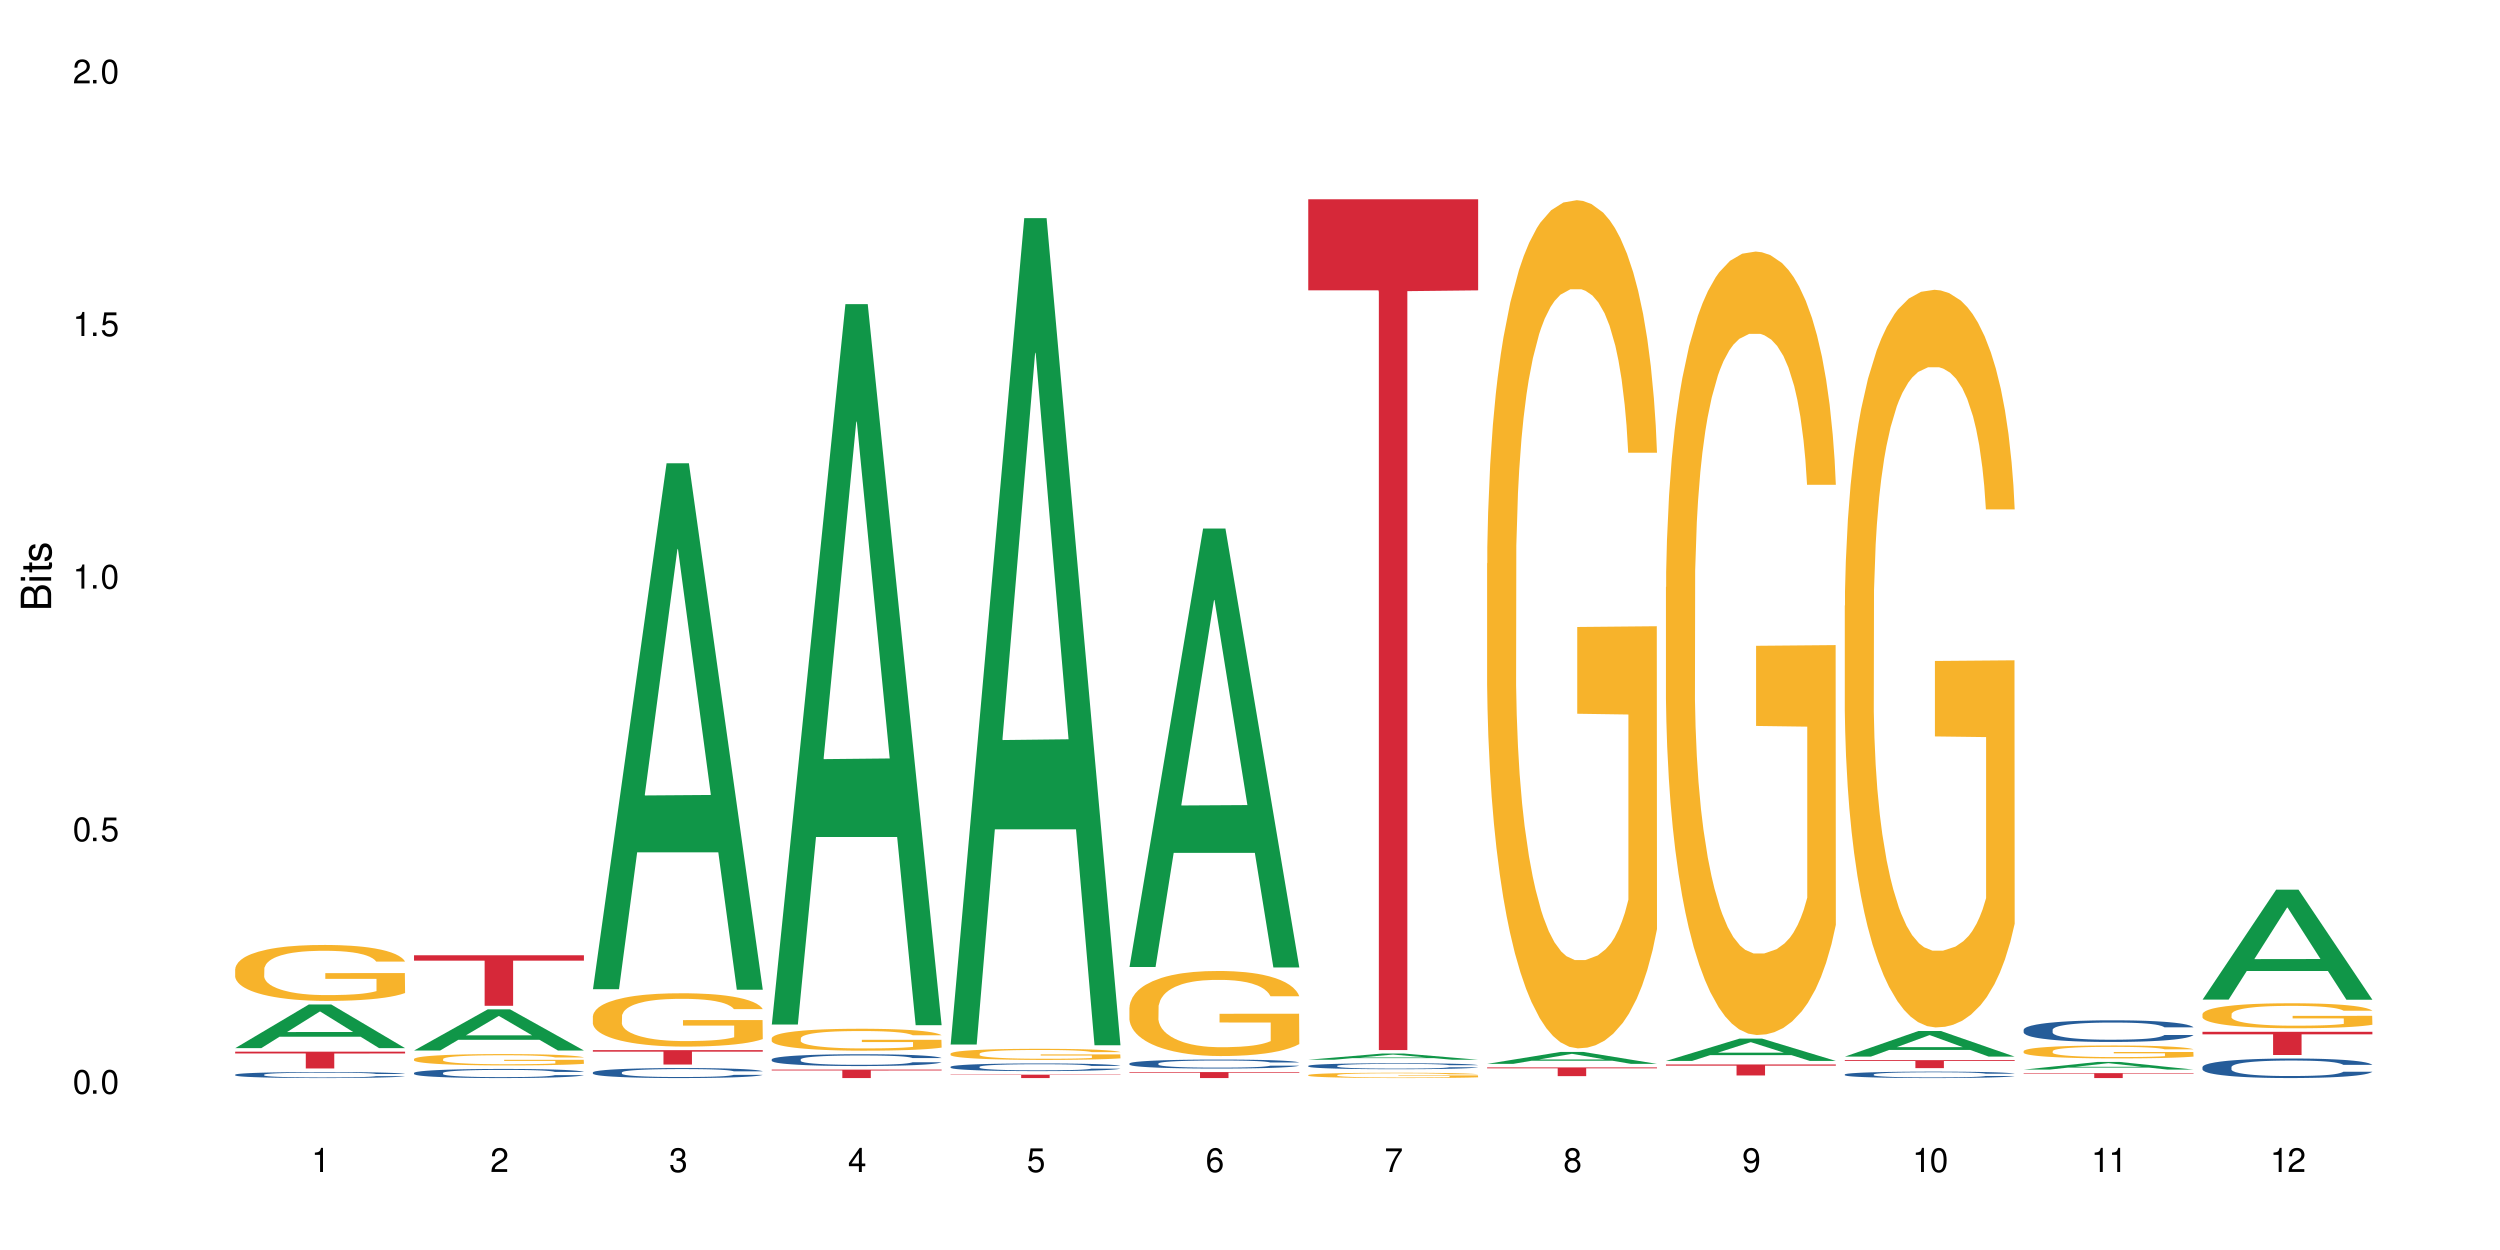 <?xml version="1.0" encoding="UTF-8"?>
<svg xmlns="http://www.w3.org/2000/svg" xmlns:xlink="http://www.w3.org/1999/xlink" width="720" height="360" viewBox="0 0 720 360">
<defs>
<g>
<g id="glyph-0-0">
</g>
<g id="glyph-0-1">
<path d="M 2.641 -6.938 C 2 -6.938 1.422 -6.656 1.078 -6.172 C 0.641 -5.562 0.406 -4.641 0.406 -3.359 C 0.406 -1.016 1.188 0.219 2.641 0.219 C 4.078 0.219 4.859 -1.016 4.859 -3.297 C 4.859 -4.641 4.656 -5.547 4.203 -6.172 C 3.844 -6.656 3.281 -6.938 2.641 -6.938 Z M 2.641 -6.188 C 3.547 -6.188 4 -5.25 4 -3.375 C 4 -1.406 3.562 -0.484 2.625 -0.484 C 1.734 -0.484 1.281 -1.438 1.281 -3.344 C 1.281 -5.25 1.734 -6.188 2.641 -6.188 Z M 2.641 -6.188 "/>
</g>
<g id="glyph-0-2">
<path d="M 1.828 -1 L 0.828 -1 L 0.828 0 L 1.828 0 Z M 1.828 -1 "/>
</g>
<g id="glyph-0-3">
<path d="M 4.562 -6.797 L 1.062 -6.797 L 0.547 -3.094 L 1.328 -3.094 C 1.719 -3.562 2.047 -3.734 2.578 -3.734 C 3.484 -3.734 4.062 -3.109 4.062 -2.094 C 4.062 -1.125 3.484 -0.531 2.578 -0.531 C 1.828 -0.531 1.375 -0.906 1.188 -1.672 L 0.328 -1.672 C 0.453 -1.109 0.547 -0.844 0.75 -0.594 C 1.125 -0.078 1.828 0.219 2.594 0.219 C 3.969 0.219 4.922 -0.781 4.922 -2.219 C 4.922 -3.562 4.031 -4.484 2.719 -4.484 C 2.25 -4.484 1.859 -4.359 1.469 -4.062 L 1.734 -5.969 L 4.562 -5.969 Z M 4.562 -6.797 "/>
</g>
<g id="glyph-0-4">
<path d="M 2.484 -4.938 L 2.484 0 L 3.328 0 L 3.328 -6.938 L 2.766 -6.938 C 2.469 -5.875 2.281 -5.734 0.984 -5.562 L 0.984 -4.938 Z M 2.484 -4.938 "/>
</g>
<g id="glyph-0-5">
<path d="M 4.859 -0.828 L 1.281 -0.828 C 1.359 -1.406 1.672 -1.781 2.5 -2.281 L 3.469 -2.828 C 4.406 -3.344 4.906 -4.062 4.906 -4.906 C 4.906 -5.484 4.672 -6.031 4.266 -6.406 C 3.859 -6.766 3.375 -6.938 2.719 -6.938 C 1.859 -6.938 1.219 -6.625 0.844 -6.031 C 0.609 -5.672 0.5 -5.234 0.484 -4.531 L 1.328 -4.531 C 1.359 -5.016 1.406 -5.281 1.531 -5.516 C 1.75 -5.938 2.188 -6.203 2.703 -6.203 C 3.469 -6.203 4.031 -5.641 4.031 -4.891 C 4.031 -4.344 3.719 -3.859 3.125 -3.516 L 2.234 -3 C 0.812 -2.172 0.406 -1.531 0.328 -0.016 L 4.859 -0.016 Z M 4.859 -0.828 "/>
</g>
<g id="glyph-0-6">
<path d="M 2.125 -3.188 L 2.578 -3.188 C 3.5 -3.188 3.984 -2.766 3.984 -1.922 C 3.984 -1.062 3.469 -0.531 2.594 -0.531 C 1.656 -0.531 1.203 -1 1.156 -2.016 L 0.312 -2.016 C 0.344 -1.453 0.438 -1.094 0.609 -0.781 C 0.953 -0.109 1.625 0.219 2.547 0.219 C 3.953 0.219 4.859 -0.625 4.859 -1.938 C 4.859 -2.828 4.516 -3.297 3.703 -3.594 C 4.344 -3.844 4.656 -4.328 4.656 -5.031 C 4.656 -6.219 3.875 -6.938 2.578 -6.938 C 1.203 -6.938 0.484 -6.172 0.453 -4.703 L 1.297 -4.703 C 1.312 -5.125 1.344 -5.359 1.453 -5.578 C 1.641 -5.969 2.062 -6.203 2.594 -6.203 C 3.344 -6.203 3.797 -5.75 3.797 -5 C 3.797 -4.516 3.609 -4.219 3.25 -4.047 C 3.016 -3.953 2.703 -3.922 2.125 -3.906 Z M 2.125 -3.188 "/>
</g>
<g id="glyph-0-7">
<path d="M 3.141 -1.672 L 3.141 0 L 3.984 0 L 3.984 -1.672 L 4.984 -1.672 L 4.984 -2.438 L 3.984 -2.438 L 3.984 -6.938 L 3.359 -6.938 L 0.266 -2.578 L 0.266 -1.672 Z M 3.141 -2.438 L 1 -2.438 L 3.141 -5.5 Z M 3.141 -2.438 "/>
</g>
<g id="glyph-0-8">
<path d="M 4.781 -5.125 C 4.609 -6.266 3.891 -6.938 2.844 -6.938 C 2.094 -6.938 1.422 -6.578 1.031 -5.953 C 0.594 -5.266 0.406 -4.422 0.406 -3.172 C 0.406 -2 0.578 -1.25 0.984 -0.641 C 1.359 -0.078 1.953 0.219 2.703 0.219 C 3.984 0.219 4.922 -0.75 4.922 -2.094 C 4.922 -3.375 4.062 -4.281 2.844 -4.281 C 2.172 -4.281 1.641 -4.031 1.281 -3.516 C 1.281 -5.234 1.828 -6.188 2.797 -6.188 C 3.391 -6.188 3.797 -5.797 3.938 -5.125 Z M 2.734 -3.531 C 3.547 -3.531 4.062 -2.953 4.062 -2.031 C 4.062 -1.156 3.484 -0.531 2.703 -0.531 C 1.922 -0.531 1.328 -1.188 1.328 -2.078 C 1.328 -2.938 1.906 -3.531 2.734 -3.531 Z M 2.734 -3.531 "/>
</g>
<g id="glyph-0-9">
<path d="M 4.984 -6.797 L 0.438 -6.797 L 0.438 -5.969 L 4.109 -5.969 C 2.5 -3.656 1.828 -2.234 1.328 0 L 2.219 0 C 2.594 -2.172 3.453 -4.047 4.984 -6.094 Z M 4.984 -6.797 "/>
</g>
<g id="glyph-0-10">
<path d="M 3.75 -3.656 C 4.469 -4.094 4.688 -4.438 4.688 -5.078 C 4.688 -6.172 3.844 -6.938 2.641 -6.938 C 1.438 -6.938 0.594 -6.172 0.594 -5.094 C 0.594 -4.438 0.812 -4.094 1.516 -3.656 C 0.734 -3.266 0.359 -2.703 0.359 -1.922 C 0.359 -0.656 1.281 0.219 2.641 0.219 C 3.984 0.219 4.922 -0.656 4.922 -1.922 C 4.922 -2.703 4.531 -3.266 3.75 -3.656 Z M 2.641 -6.188 C 3.359 -6.188 3.812 -5.75 3.812 -5.062 C 3.812 -4.406 3.344 -3.984 2.641 -3.984 C 1.922 -3.984 1.453 -4.406 1.453 -5.078 C 1.453 -5.75 1.922 -6.188 2.641 -6.188 Z M 2.641 -3.266 C 3.484 -3.266 4.062 -2.719 4.062 -1.906 C 4.062 -1.078 3.484 -0.531 2.625 -0.531 C 1.797 -0.531 1.219 -1.094 1.219 -1.906 C 1.219 -2.719 1.781 -3.266 2.641 -3.266 Z M 2.641 -3.266 "/>
</g>
<g id="glyph-0-11">
<path d="M 0.516 -1.578 C 0.672 -0.453 1.406 0.219 2.438 0.219 C 3.188 0.219 3.859 -0.141 4.266 -0.766 C 4.688 -1.453 4.891 -2.297 4.891 -3.547 C 4.891 -4.719 4.703 -5.453 4.312 -6.078 C 3.938 -6.641 3.344 -6.938 2.594 -6.938 C 1.297 -6.938 0.359 -5.969 0.359 -4.625 C 0.359 -3.344 1.234 -2.453 2.453 -2.453 C 3.094 -2.453 3.578 -2.672 4.016 -3.203 C 4 -1.484 3.469 -0.531 2.5 -0.531 C 1.906 -0.531 1.484 -0.906 1.359 -1.578 Z M 2.578 -6.203 C 3.375 -6.203 3.969 -5.531 3.969 -4.641 C 3.969 -3.797 3.391 -3.188 2.547 -3.188 C 1.734 -3.188 1.234 -3.766 1.234 -4.688 C 1.234 -5.562 1.797 -6.203 2.578 -6.203 Z M 2.578 -6.203 "/>
</g>
<g id="glyph-1-0">
</g>
<g id="glyph-1-1">
<path d="M 0 -0.953 L 0 -4.891 C 0 -5.719 -0.234 -6.344 -0.734 -6.797 C -1.188 -7.234 -1.812 -7.469 -2.5 -7.469 C -3.547 -7.469 -4.188 -7 -4.625 -5.875 C -4.984 -6.688 -5.625 -7.094 -6.531 -7.094 C -7.172 -7.094 -7.734 -6.859 -8.141 -6.391 C -8.562 -5.922 -8.75 -5.344 -8.75 -4.5 L -8.75 -0.953 Z M -4.984 -2.062 L -7.766 -2.062 L -7.766 -4.219 C -7.766 -4.844 -7.688 -5.203 -7.453 -5.5 C -7.219 -5.812 -6.859 -5.969 -6.375 -5.969 C -5.891 -5.969 -5.531 -5.812 -5.297 -5.5 C -5.062 -5.203 -4.984 -4.844 -4.984 -4.219 Z M -0.984 -2.062 L -4 -2.062 L -4 -4.781 C -4 -5.766 -3.438 -6.359 -2.484 -6.359 C -1.547 -6.359 -0.984 -5.766 -0.984 -4.781 Z M -0.984 -2.062 "/>
</g>
<g id="glyph-1-2">
<path d="M -6.281 -1.797 L -6.281 -0.797 L 0 -0.797 L 0 -1.797 Z M -8.75 -1.797 L -8.75 -0.797 L -7.484 -0.797 L -7.484 -1.797 Z M -8.75 -1.797 "/>
</g>
<g id="glyph-1-3">
<path d="M -6.281 -3.047 L -6.281 -2.016 L -8.016 -2.016 L -8.016 -1.016 L -6.281 -1.016 L -6.281 -0.172 L -5.469 -0.172 L -5.469 -1.016 L -0.719 -1.016 C -0.078 -1.016 0.281 -1.453 0.281 -2.234 C 0.281 -2.5 0.25 -2.719 0.188 -3.047 L -0.641 -3.047 C -0.609 -2.906 -0.594 -2.766 -0.594 -2.562 C -0.594 -2.141 -0.719 -2.016 -1.156 -2.016 L -5.469 -2.016 L -5.469 -3.047 Z M -6.281 -3.047 "/>
</g>
<g id="glyph-1-4">
<path d="M -4.531 -5.25 C -5.766 -5.25 -6.469 -4.422 -6.469 -2.969 C -6.469 -1.516 -5.719 -0.562 -4.547 -0.562 C -3.562 -0.562 -3.094 -1.062 -2.734 -2.562 L -2.516 -3.484 C -2.344 -4.188 -2.094 -4.469 -1.641 -4.469 C -1.047 -4.469 -0.641 -3.875 -0.641 -3 C -0.641 -2.453 -0.797 -2 -1.062 -1.75 C -1.25 -1.594 -1.422 -1.531 -1.875 -1.469 L -1.875 -0.406 C -0.422 -0.453 0.281 -1.266 0.281 -2.922 C 0.281 -4.5 -0.5 -5.516 -1.719 -5.516 C -2.656 -5.516 -3.172 -4.984 -3.469 -3.734 L -3.703 -2.766 C -3.891 -1.953 -4.156 -1.609 -4.594 -1.609 C -5.188 -1.609 -5.547 -2.125 -5.547 -2.938 C -5.547 -3.75 -5.203 -4.172 -4.531 -4.203 Z M -4.531 -5.25 "/>
</g>
</g>
</defs>
<rect x="-72" y="-36" width="864" height="432" fill="rgb(100%, 100%, 100%)" fill-opacity="1"/>
<path fill-rule="nonzero" fill="rgb(6.275%, 58.824%, 28.235%)" fill-opacity="1" d="M 67.73 301.859 L 67.785 301.848 L 88.957 289.281 L 95.387 289.281 L 116.664 301.871 L 109.188 301.871 L 103.855 298.586 L 80.488 298.586 L 75.258 301.859 L 67.73 301.859 L 82.734 297.227 L 101.711 297.215 L 92.25 291.336 L 92.145 291.324 L 92.039 291.359 L 82.684 297.215 L 82.734 297.227 Z M 67.73 301.859 "/>
<path fill-rule="nonzero" fill="rgb(14.51%, 36.078%, 60%)" fill-opacity="1" d="M 67.73 309.5 L 67.789 309.496 L 67.789 309.461 L 67.969 309.398 L 68.387 309.324 L 68.805 309.27 L 69.879 309.176 L 71.371 309.086 L 72.922 309.016 L 74.055 308.977 L 75.07 308.945 L 77.398 308.887 L 78.891 308.855 L 80.5 308.828 L 82.469 308.801 L 83.902 308.785 L 87.125 308.758 L 89.512 308.75 L 91.363 308.742 L 95.359 308.742 L 97.746 308.75 L 99.477 308.758 L 101.387 308.77 L 102.996 308.785 L 105.801 308.82 L 108.309 308.863 L 109.441 308.891 L 111.234 308.938 L 112.605 308.988 L 113.559 309.027 L 114.633 309.086 L 115.59 309.156 L 116.305 309.238 L 116.664 309.309 L 108.309 309.309 L 107.891 309.242 L 107.414 309.195 L 106.52 309.129 L 105.625 309.082 L 104.371 309.039 L 103.238 309.008 L 101.684 308.977 L 100.312 308.957 L 98.879 308.945 L 97.508 308.934 L 94.883 308.926 L 90.707 308.926 L 88.379 308.941 L 87.125 308.953 L 85.336 308.973 L 84.082 308.996 L 82.59 309.027 L 81.574 309.055 L 80.32 309.094 L 79.426 309.129 L 78.414 309.184 L 77.816 309.223 L 77.277 309.266 L 76.801 309.32 L 76.441 309.375 L 76.203 309.434 L 76.086 309.492 L 76.086 309.738 L 76.203 309.793 L 76.504 309.859 L 77.277 309.957 L 78.414 310.043 L 79.727 310.109 L 80.977 310.156 L 81.695 310.18 L 82.648 310.203 L 84.141 310.234 L 86.289 310.266 L 87.543 310.281 L 89.453 310.293 L 91.422 310.301 L 94.047 310.301 L 96.375 310.293 L 97.926 310.285 L 99.535 310.273 L 101.746 310.246 L 103.117 310.219 L 104.312 310.191 L 105.207 310.16 L 105.801 310.133 L 106.699 310.086 L 107.414 310.031 L 107.949 309.977 L 108.309 309.922 L 116.664 309.922 L 116.305 309.984 L 115.77 310.047 L 115.23 310.094 L 114.395 310.148 L 113.441 310.199 L 112.066 310.254 L 110.934 310.289 L 109.441 310.328 L 108.07 310.359 L 106.578 310.387 L 104.371 310.418 L 102.938 310.434 L 101.387 310.449 L 99.535 310.461 L 97.211 310.473 L 94.703 310.477 L 92.375 310.48 L 89.871 310.477 L 88.02 310.469 L 85.574 310.457 L 82.531 310.426 L 80.32 310.398 L 78.59 310.367 L 77.102 310.336 L 75.43 310.293 L 73.281 310.223 L 71.969 310.168 L 71.074 310.125 L 70.059 310.062 L 69.344 310.008 L 68.508 309.918 L 67.91 309.805 L 67.73 309.719 Z M 67.73 309.5 "/>
<path fill-rule="nonzero" fill="rgb(96.863%, 70.196%, 16.863%)" fill-opacity="1" d="M 67.73 279.051 L 67.789 279.035 L 67.789 278.742 L 68.031 278.078 L 68.625 277.164 L 69.402 276.414 L 70.238 275.828 L 70.773 275.516 L 71.668 275.074 L 72.445 274.75 L 74.414 274.09 L 76.922 273.473 L 78.293 273.207 L 79.844 272.957 L 82.051 272.676 L 83.066 272.574 L 86.172 272.34 L 89.691 272.191 L 93.57 272.148 L 95.359 272.16 L 97.805 272.219 L 101.148 272.383 L 103.059 272.531 L 104.551 272.676 L 106.102 272.867 L 108.012 273.164 L 109.801 273.516 L 111.234 273.867 L 112.664 274.309 L 113.859 274.781 L 114.871 275.297 L 115.77 275.914 L 116.305 276.43 L 116.664 276.945 L 108.367 276.945 L 107.891 276.43 L 107.355 276.031 L 106.461 275.547 L 105.562 275.195 L 104.668 274.914 L 102.996 274.531 L 101.566 274.297 L 99.777 274.09 L 98.047 273.957 L 96.074 273.867 L 94.883 273.84 L 91.719 273.84 L 88.855 273.941 L 87.184 274.059 L 85.992 274.18 L 84.32 274.398 L 83.305 274.574 L 82.707 274.691 L 80.918 275.148 L 79.727 275.562 L 79.07 275.84 L 78.234 276.281 L 77.637 276.68 L 76.98 277.27 L 76.621 277.711 L 76.145 278.711 L 76.086 281.359 L 76.266 281.918 L 76.621 282.523 L 77.102 283.055 L 77.816 283.613 L 78.531 284.039 L 79.785 284.613 L 80.859 284.996 L 81.695 285.246 L 83.305 285.645 L 83.961 285.777 L 85.512 286.043 L 87.125 286.246 L 89.094 286.426 L 90.586 286.512 L 92.973 286.586 L 96.016 286.586 L 99.598 286.496 L 101.863 286.379 L 103.414 286.262 L 104.43 286.16 L 105.684 285.996 L 106.578 285.852 L 107.414 285.688 L 108.43 285.438 L 108.43 281.918 L 93.688 281.906 L 93.688 280.258 L 116.602 280.242 L 116.664 285.996 L 115.41 286.395 L 113.859 286.777 L 112.367 287.07 L 110.816 287.32 L 108.605 287.602 L 106.816 287.777 L 104.07 287.984 L 101.566 288.117 L 98.941 288.203 L 96.613 288.25 L 93.867 288.266 L 91.422 288.234 L 88.797 288.145 L 86.707 288.027 L 84.797 287.883 L 82.887 287.691 L 80.5 287.379 L 78.949 287.129 L 77.34 286.82 L 75.727 286.453 L 74.297 286.055 L 73.34 285.746 L 72.387 285.395 L 71.371 284.953 L 70.418 284.453 L 69.699 283.996 L 69.043 283.48 L 68.566 282.996 L 68.09 282.332 L 67.852 281.801 L 67.73 281.348 Z M 67.73 279.051 "/>
<path fill-rule="nonzero" fill="rgb(83.922%, 15.686%, 22.353%)" fill-opacity="1" d="M 67.73 302.887 L 116.664 302.887 L 116.664 303.406 L 96.27 303.41 L 96.27 307.727 L 88.066 307.727 L 88.066 303.414 L 87.945 303.406 L 67.73 303.406 Z M 67.73 302.887 "/>
<path fill-rule="nonzero" fill="rgb(6.275%, 58.824%, 28.235%)" fill-opacity="1" d="M 119.238 302.547 L 119.289 302.535 L 140.465 290.691 L 146.895 290.691 L 168.172 302.555 L 160.695 302.555 L 155.363 299.461 L 131.996 299.461 L 126.766 302.547 L 119.238 302.547 L 134.242 298.18 L 153.219 298.168 L 143.758 292.629 L 143.652 292.617 L 143.547 292.652 L 134.191 298.168 L 134.242 298.18 Z M 119.238 302.547 "/>
<path fill-rule="nonzero" fill="rgb(14.51%, 36.078%, 60%)" fill-opacity="1" d="M 119.238 309 L 119.297 308.996 L 119.297 308.941 L 119.477 308.848 L 119.895 308.734 L 120.312 308.656 L 121.387 308.512 L 122.879 308.375 L 124.43 308.27 L 125.562 308.207 L 126.578 308.16 L 128.906 308.07 L 130.398 308.027 L 132.008 307.984 L 133.977 307.945 L 135.41 307.922 L 138.633 307.883 L 141.02 307.867 L 142.871 307.859 L 146.867 307.859 L 149.254 307.867 L 150.984 307.879 L 152.895 307.898 L 154.504 307.922 L 157.309 307.973 L 159.816 308.043 L 160.949 308.078 L 162.742 308.152 L 164.113 308.227 L 165.066 308.289 L 166.141 308.375 L 167.098 308.484 L 167.812 308.605 L 168.172 308.711 L 159.816 308.711 L 159.398 308.613 L 158.922 308.539 L 158.027 308.441 L 157.133 308.371 L 155.879 308.301 L 154.746 308.258 L 153.191 308.211 L 151.82 308.184 L 150.387 308.16 L 149.016 308.148 L 146.391 308.133 L 143.348 308.133 L 142.211 308.137 L 139.887 308.156 L 138.633 308.172 L 136.844 308.207 L 135.59 308.238 L 134.098 308.285 L 133.082 308.324 L 131.828 308.387 L 130.934 308.445 L 129.922 308.523 L 129.324 308.582 L 128.785 308.648 L 128.309 308.73 L 127.949 308.812 L 127.711 308.902 L 127.594 308.988 L 127.594 309.359 L 127.711 309.445 L 128.012 309.547 L 128.785 309.691 L 129.922 309.82 L 131.234 309.918 L 132.484 309.992 L 133.203 310.023 L 134.156 310.062 L 135.648 310.109 L 137.797 310.16 L 139.051 310.18 L 140.961 310.195 L 142.93 310.207 L 145.555 310.207 L 147.883 310.195 L 149.434 310.184 L 151.043 310.168 L 153.254 310.125 L 154.625 310.086 L 155.816 310.043 L 156.715 309.996 L 157.309 309.957 L 158.207 309.883 L 158.922 309.801 L 159.457 309.719 L 159.816 309.637 L 168.172 309.637 L 167.812 309.734 L 167.277 309.824 L 166.738 309.895 L 165.902 309.98 L 164.949 310.055 L 163.574 310.137 L 162.441 310.191 L 160.949 310.254 L 159.578 310.297 L 158.086 310.34 L 155.879 310.387 L 154.445 310.41 L 152.895 310.434 L 151.043 310.449 L 148.719 310.469 L 146.211 310.477 L 143.883 310.48 L 141.379 310.477 L 139.527 310.465 L 137.082 310.445 L 134.039 310.402 L 131.828 310.355 L 130.098 310.309 L 128.605 310.262 L 126.938 310.195 L 124.789 310.094 L 123.477 310.012 L 122.582 309.941 L 121.566 309.852 L 120.852 309.766 L 120.016 309.633 L 119.418 309.461 L 119.238 309.328 Z M 119.238 309 "/>
<path fill-rule="nonzero" fill="rgb(96.863%, 70.196%, 16.863%)" fill-opacity="1" d="M 119.238 304.973 L 119.297 304.969 L 119.297 304.91 L 119.535 304.777 L 120.133 304.59 L 120.91 304.438 L 121.746 304.32 L 122.281 304.258 L 123.176 304.168 L 123.953 304.102 L 125.922 303.969 L 128.43 303.84 L 129.801 303.789 L 131.352 303.738 L 133.559 303.68 L 134.574 303.66 L 137.676 303.613 L 141.199 303.582 L 145.078 303.574 L 146.867 303.574 L 149.312 303.59 L 152.656 303.621 L 154.566 303.652 L 156.059 303.68 L 157.609 303.719 L 159.52 303.777 L 161.309 303.852 L 162.742 303.922 L 164.172 304.012 L 165.367 304.109 L 166.379 304.211 L 167.277 304.336 L 167.812 304.441 L 168.172 304.547 L 159.875 304.547 L 159.398 304.441 L 158.863 304.359 L 157.965 304.262 L 157.07 304.191 L 156.176 304.133 L 154.504 304.059 L 153.074 304.008 L 151.281 303.969 L 149.551 303.941 L 147.582 303.922 L 146.391 303.918 L 143.227 303.918 L 140.363 303.938 L 138.691 303.961 L 137.5 303.984 L 135.828 304.031 L 134.812 304.066 L 134.215 304.09 L 132.426 304.184 L 131.234 304.266 L 130.578 304.324 L 129.742 304.41 L 129.145 304.492 L 128.488 304.613 L 128.129 304.703 L 127.652 304.906 L 127.594 305.441 L 127.773 305.555 L 128.129 305.68 L 128.605 305.785 L 129.324 305.898 L 130.039 305.984 L 131.293 306.102 L 132.367 306.18 L 133.203 306.23 L 134.812 306.312 L 135.469 306.34 L 137.02 306.391 L 138.633 306.434 L 140.602 306.469 L 142.094 306.488 L 144.48 306.504 L 147.523 306.504 L 151.105 306.484 L 153.371 306.461 L 154.922 306.438 L 155.938 306.414 L 157.191 306.383 L 158.086 306.352 L 158.922 306.32 L 159.938 306.27 L 159.938 305.555 L 145.195 305.551 L 145.195 305.219 L 168.109 305.215 L 168.172 306.383 L 166.918 306.465 L 165.367 306.539 L 163.875 306.602 L 162.324 306.652 L 160.113 306.707 L 158.324 306.742 L 155.578 306.785 L 153.074 306.812 L 150.449 306.832 L 148.121 306.84 L 145.375 306.844 L 142.93 306.836 L 140.305 306.82 L 138.215 306.793 L 136.305 306.766 L 134.395 306.727 L 132.008 306.664 L 130.457 306.613 L 128.848 306.551 L 127.234 306.477 L 125.801 306.395 L 124.848 306.332 L 123.895 306.262 L 122.879 306.172 L 121.926 306.07 L 121.207 305.977 L 120.551 305.871 L 120.074 305.773 L 119.598 305.641 L 119.359 305.531 L 119.238 305.438 Z M 119.238 304.973 "/>
<path fill-rule="nonzero" fill="rgb(83.922%, 15.686%, 22.353%)" fill-opacity="1" d="M 119.238 275.109 L 168.172 275.109 L 168.172 276.668 L 147.777 276.68 L 147.777 289.676 L 139.574 289.676 L 139.574 276.695 L 139.453 276.668 L 119.238 276.668 Z M 119.238 275.109 "/>
<path fill-rule="nonzero" fill="rgb(6.275%, 58.824%, 28.235%)" fill-opacity="1" d="M 170.746 284.898 L 170.797 284.758 L 191.973 133.422 L 198.402 133.422 L 219.68 285.039 L 212.203 285.039 L 206.871 245.465 L 183.504 245.465 L 178.273 284.898 L 170.746 284.898 L 185.75 229.09 L 204.727 228.949 L 195.266 158.195 L 195.16 158.051 L 195.055 158.48 L 185.699 228.949 L 185.75 229.09 Z M 170.746 284.898 "/>
<path fill-rule="nonzero" fill="rgb(14.51%, 36.078%, 60%)" fill-opacity="1" d="M 170.746 308.852 L 170.805 308.852 L 170.805 308.785 L 170.984 308.688 L 171.402 308.559 L 171.82 308.473 L 172.895 308.316 L 174.387 308.168 L 175.938 308.051 L 177.07 307.984 L 178.086 307.93 L 180.414 307.832 L 181.906 307.785 L 183.516 307.738 L 185.484 307.695 L 186.918 307.668 L 190.141 307.625 L 192.527 307.605 L 194.375 307.598 L 198.375 307.598 L 200.762 307.609 L 202.492 307.621 L 204.402 307.645 L 206.012 307.668 L 208.816 307.727 L 211.324 307.801 L 212.457 307.84 L 214.25 307.922 L 215.621 308 L 216.574 308.07 L 217.648 308.168 L 218.605 308.285 L 219.32 308.422 L 219.68 308.535 L 211.324 308.535 L 210.906 308.43 L 210.43 308.348 L 209.535 308.238 L 208.641 308.164 L 207.387 308.086 L 206.25 308.035 L 204.699 307.984 L 203.328 307.953 L 201.895 307.93 L 200.523 307.914 L 197.898 307.898 L 194.855 307.898 L 193.719 307.906 L 191.395 307.926 L 190.141 307.945 L 188.352 307.98 L 187.098 308.016 L 185.605 308.066 L 184.59 308.113 L 183.336 308.18 L 182.441 308.242 L 181.426 308.328 L 180.832 308.395 L 180.293 308.469 L 179.816 308.555 L 179.457 308.648 L 179.219 308.746 L 179.102 308.84 L 179.102 309.246 L 179.219 309.344 L 179.52 309.453 L 180.293 309.613 L 181.426 309.754 L 182.742 309.863 L 183.992 309.941 L 184.711 309.98 L 185.664 310.023 L 187.156 310.074 L 189.305 310.129 L 190.559 310.148 L 192.469 310.168 L 194.438 310.18 L 197.062 310.18 L 199.391 310.168 L 200.941 310.156 L 202.551 310.137 L 204.762 310.09 L 206.133 310.047 L 207.324 309.996 L 208.223 309.949 L 208.816 309.906 L 209.711 309.824 L 210.43 309.734 L 210.965 309.641 L 211.324 309.555 L 219.68 309.555 L 219.32 309.66 L 218.785 309.762 L 218.246 309.836 L 217.41 309.93 L 216.457 310.012 L 215.082 310.102 L 213.949 310.164 L 212.457 310.23 L 211.086 310.281 L 209.594 310.324 L 207.387 310.379 L 205.953 310.402 L 204.402 310.426 L 202.551 310.449 L 200.227 310.465 L 197.719 310.477 L 195.391 310.48 L 192.887 310.477 L 191.035 310.465 L 188.59 310.441 L 185.547 310.395 L 183.336 310.344 L 181.605 310.293 L 180.113 310.242 L 178.445 310.168 L 176.297 310.055 L 174.984 309.965 L 174.086 309.891 L 173.074 309.789 L 172.355 309.695 L 171.523 309.547 L 170.926 309.359 L 170.746 309.215 Z M 170.746 308.852 "/>
<path fill-rule="nonzero" fill="rgb(96.863%, 70.196%, 16.863%)" fill-opacity="1" d="M 170.746 292.641 L 170.805 292.625 L 170.805 292.344 L 171.043 291.711 L 171.641 290.844 L 172.418 290.125 L 173.254 289.566 L 173.789 289.27 L 174.684 288.852 L 175.461 288.543 L 177.43 287.91 L 179.938 287.32 L 181.309 287.066 L 182.859 286.828 L 185.066 286.562 L 186.082 286.465 L 189.184 286.238 L 192.707 286.098 L 196.586 286.059 L 198.375 286.07 L 200.82 286.129 L 204.164 286.281 L 206.074 286.422 L 207.566 286.562 L 209.117 286.746 L 211.027 287.027 L 212.816 287.363 L 214.25 287.699 L 215.68 288.121 L 216.875 288.57 L 217.887 289.059 L 218.785 289.648 L 219.32 290.141 L 219.68 290.633 L 211.383 290.633 L 210.906 290.141 L 210.371 289.762 L 209.473 289.301 L 208.578 288.961 L 207.684 288.695 L 206.012 288.332 L 204.582 288.105 L 202.789 287.91 L 201.059 287.785 L 199.09 287.699 L 197.898 287.672 L 194.734 287.672 L 191.871 287.77 L 190.199 287.883 L 189.008 287.992 L 187.336 288.203 L 186.32 288.371 L 185.723 288.484 L 183.934 288.922 L 182.742 289.312 L 182.086 289.578 L 181.25 290 L 180.652 290.379 L 179.996 290.941 L 179.637 291.363 L 179.16 292.316 L 179.102 294.844 L 179.281 295.375 L 179.637 295.949 L 180.113 296.457 L 180.832 296.988 L 181.547 297.395 L 182.801 297.945 L 183.875 298.309 L 184.711 298.547 L 186.32 298.926 L 186.977 299.051 L 188.527 299.305 L 190.141 299.5 L 192.109 299.668 L 193.602 299.754 L 195.988 299.824 L 199.031 299.824 L 202.613 299.738 L 204.879 299.629 L 206.43 299.516 L 207.445 299.418 L 208.699 299.262 L 209.594 299.121 L 210.43 298.969 L 211.445 298.73 L 211.445 295.375 L 196.703 295.363 L 196.703 293.789 L 219.617 293.777 L 219.68 299.262 L 218.426 299.641 L 216.875 300.008 L 215.383 300.289 L 213.832 300.527 L 211.621 300.793 L 209.832 300.961 L 207.086 301.156 L 204.582 301.285 L 201.957 301.367 L 199.629 301.41 L 196.883 301.426 L 194.438 301.395 L 191.812 301.312 L 189.723 301.199 L 187.812 301.059 L 185.902 300.875 L 183.516 300.582 L 181.965 300.344 L 180.355 300.047 L 178.742 299.699 L 177.309 299.32 L 176.355 299.023 L 175.402 298.688 L 174.387 298.266 L 173.43 297.789 L 172.715 297.355 L 172.059 296.863 L 171.582 296.398 L 171.105 295.77 L 170.867 295.262 L 170.746 294.828 Z M 170.746 292.641 "/>
<path fill-rule="nonzero" fill="rgb(83.922%, 15.686%, 22.353%)" fill-opacity="1" d="M 170.746 302.441 L 219.68 302.441 L 219.68 302.883 L 199.285 302.887 L 199.285 306.582 L 191.078 306.582 L 191.078 302.891 L 190.961 302.883 L 170.746 302.883 Z M 170.746 302.441 "/>
<path fill-rule="nonzero" fill="rgb(6.275%, 58.824%, 28.235%)" fill-opacity="1" d="M 222.254 295.066 L 222.305 294.871 L 243.48 87.594 L 249.91 87.594 L 271.188 295.262 L 263.711 295.262 L 258.379 241.055 L 235.008 241.055 L 229.781 295.066 L 222.254 295.066 L 237.258 218.629 L 256.234 218.434 L 246.773 121.523 L 246.668 121.328 L 246.562 121.914 L 237.207 218.434 L 237.258 218.629 Z M 222.254 295.066 "/>
<path fill-rule="nonzero" fill="rgb(14.51%, 36.078%, 60%)" fill-opacity="1" d="M 222.254 305.102 L 222.312 305.098 L 222.312 305.023 L 222.492 304.906 L 222.91 304.754 L 223.328 304.652 L 224.402 304.469 L 225.895 304.293 L 227.445 304.156 L 228.578 304.074 L 229.594 304.012 L 231.922 303.898 L 233.414 303.836 L 235.023 303.785 L 236.992 303.73 L 238.426 303.699 L 241.648 303.652 L 244.035 303.629 L 245.883 303.621 L 249.883 303.621 L 252.27 303.633 L 254 303.648 L 255.91 303.672 L 257.52 303.699 L 260.324 303.77 L 262.832 303.855 L 263.965 303.906 L 265.754 304.004 L 267.129 304.098 L 268.082 304.176 L 269.156 304.293 L 270.113 304.434 L 270.828 304.59 L 271.188 304.723 L 262.832 304.723 L 262.414 304.602 L 261.938 304.504 L 261.043 304.375 L 260.145 304.285 L 258.895 304.195 L 257.758 304.137 L 256.207 304.078 L 254.836 304.039 L 253.402 304.012 L 252.031 303.992 L 249.406 303.977 L 246.363 303.977 L 245.227 303.98 L 242.902 304.004 L 241.648 304.027 L 239.855 304.07 L 238.605 304.113 L 237.113 304.172 L 236.098 304.227 L 234.844 304.309 L 233.949 304.379 L 232.934 304.48 L 232.34 304.559 L 231.801 304.648 L 231.324 304.75 L 230.965 304.859 L 230.727 304.973 L 230.609 305.086 L 230.609 305.566 L 230.727 305.68 L 231.027 305.809 L 231.801 306 L 232.934 306.164 L 234.25 306.297 L 235.5 306.387 L 236.219 306.434 L 237.172 306.48 L 238.664 306.543 L 240.812 306.605 L 242.066 306.633 L 243.977 306.656 L 245.945 306.668 L 248.57 306.668 L 250.898 306.656 L 252.449 306.641 L 254.059 306.617 L 256.266 306.562 L 257.641 306.512 L 258.832 306.453 L 259.73 306.395 L 260.324 306.344 L 261.219 306.25 L 261.938 306.145 L 262.473 306.035 L 262.832 305.93 L 271.188 305.93 L 270.828 306.051 L 270.289 306.172 L 269.754 306.266 L 268.918 306.371 L 267.965 306.469 L 266.59 306.578 L 265.457 306.648 L 263.965 306.727 L 262.594 306.785 L 261.102 306.84 L 258.895 306.902 L 257.461 306.934 L 255.91 306.961 L 254.059 306.984 L 251.73 307.008 L 249.227 307.02 L 246.898 307.023 L 244.391 307.016 L 242.543 307.004 L 240.098 306.977 L 237.051 306.922 L 234.844 306.859 L 233.113 306.801 L 231.621 306.738 L 229.953 306.656 L 227.805 306.52 L 226.492 306.414 L 225.594 306.328 L 224.582 306.203 L 223.863 306.098 L 223.031 305.922 L 222.434 305.699 L 222.254 305.531 Z M 222.254 305.102 "/>
<path fill-rule="nonzero" fill="rgb(96.863%, 70.196%, 16.863%)" fill-opacity="1" d="M 222.254 298.988 L 222.312 298.98 L 222.312 298.867 L 222.551 298.605 L 223.148 298.25 L 223.926 297.953 L 224.762 297.723 L 225.297 297.602 L 226.191 297.43 L 226.969 297.301 L 228.938 297.039 L 231.445 296.797 L 232.816 296.695 L 234.367 296.598 L 236.574 296.488 L 237.59 296.445 L 240.691 296.355 L 244.215 296.297 L 248.094 296.277 L 249.883 296.285 L 252.328 296.309 L 255.672 296.371 L 257.582 296.43 L 259.07 296.488 L 260.625 296.562 L 262.535 296.676 L 264.324 296.816 L 265.754 296.953 L 267.188 297.129 L 268.383 297.312 L 269.395 297.516 L 270.289 297.758 L 270.828 297.961 L 271.188 298.16 L 262.891 298.16 L 262.414 297.961 L 261.875 297.805 L 260.98 297.613 L 260.086 297.473 L 259.191 297.363 L 257.52 297.215 L 256.09 297.121 L 254.297 297.039 L 252.566 296.988 L 250.598 296.953 L 249.406 296.941 L 246.242 296.941 L 243.379 296.984 L 241.707 297.031 L 240.516 297.074 L 238.844 297.164 L 237.828 297.23 L 237.23 297.277 L 235.441 297.457 L 234.25 297.617 L 233.59 297.727 L 232.758 297.902 L 232.16 298.059 L 231.504 298.289 L 231.145 298.461 L 230.668 298.855 L 230.609 299.895 L 230.785 300.113 L 231.145 300.352 L 231.621 300.559 L 232.34 300.777 L 233.055 300.945 L 234.309 301.172 L 235.383 301.32 L 236.219 301.418 L 237.828 301.574 L 238.484 301.629 L 240.035 301.73 L 241.648 301.812 L 243.617 301.883 L 245.109 301.918 L 247.496 301.945 L 250.539 301.945 L 254.121 301.91 L 256.387 301.863 L 257.938 301.816 L 258.953 301.777 L 260.207 301.715 L 261.102 301.656 L 261.938 301.594 L 262.949 301.496 L 262.949 300.113 L 248.211 300.109 L 248.211 299.461 L 271.125 299.457 L 271.188 301.715 L 269.934 301.871 L 268.383 302.02 L 266.891 302.137 L 265.34 302.234 L 263.129 302.344 L 261.34 302.414 L 258.594 302.492 L 256.09 302.547 L 253.465 302.582 L 251.137 302.598 L 248.391 302.605 L 245.945 302.594 L 243.32 302.559 L 241.23 302.512 L 239.32 302.453 L 237.41 302.379 L 235.023 302.258 L 233.473 302.16 L 231.859 302.039 L 230.25 301.895 L 228.816 301.738 L 227.863 301.617 L 226.91 301.477 L 225.895 301.305 L 224.938 301.109 L 224.223 300.93 L 223.566 300.727 L 223.09 300.535 L 222.613 300.277 L 222.375 300.066 L 222.254 299.891 Z M 222.254 298.988 "/>
<path fill-rule="nonzero" fill="rgb(83.922%, 15.686%, 22.353%)" fill-opacity="1" d="M 222.254 308.039 L 271.188 308.039 L 271.188 308.301 L 250.793 308.305 L 250.793 310.48 L 242.586 310.48 L 242.586 308.305 L 242.469 308.301 L 222.254 308.301 Z M 222.254 308.039 "/>
<path fill-rule="nonzero" fill="rgb(6.275%, 58.824%, 28.235%)" fill-opacity="1" d="M 273.762 300.816 L 273.812 300.594 L 294.984 62.816 L 301.418 62.816 L 322.695 301.039 L 315.219 301.039 L 309.887 238.855 L 286.516 238.855 L 281.289 300.816 L 273.762 300.816 L 288.766 213.133 L 307.742 212.91 L 298.281 101.738 L 298.176 101.516 L 298.07 102.184 L 288.711 212.91 L 288.766 213.133 Z M 273.762 300.816 "/>
<path fill-rule="nonzero" fill="rgb(14.51%, 36.078%, 60%)" fill-opacity="1" d="M 273.762 307.234 L 273.82 307.23 L 273.82 307.184 L 274 307.105 L 274.418 307.008 L 274.836 306.941 L 275.91 306.824 L 277.402 306.707 L 278.953 306.617 L 280.086 306.566 L 281.102 306.527 L 283.43 306.449 L 284.922 306.414 L 286.531 306.379 L 288.5 306.344 L 289.934 306.324 L 293.156 306.293 L 295.543 306.277 L 297.391 306.27 L 301.391 306.27 L 303.777 306.281 L 305.508 306.289 L 307.418 306.305 L 309.027 306.324 L 311.832 306.367 L 314.34 306.426 L 315.473 306.457 L 317.262 306.52 L 318.637 306.582 L 319.59 306.633 L 320.664 306.707 L 321.621 306.797 L 322.336 306.902 L 322.695 306.988 L 314.34 306.988 L 313.922 306.906 L 313.445 306.844 L 312.551 306.762 L 311.652 306.703 L 310.402 306.645 L 309.266 306.605 L 307.715 306.566 L 306.344 306.543 L 304.91 306.527 L 303.539 306.516 L 300.914 306.5 L 297.871 306.5 L 296.734 306.504 L 294.41 306.523 L 293.156 306.535 L 291.363 306.562 L 290.113 306.59 L 288.621 306.633 L 287.605 306.664 L 286.352 306.719 L 285.457 306.766 L 284.441 306.832 L 283.848 306.883 L 283.309 306.938 L 282.832 307.004 L 282.473 307.074 L 282.234 307.148 L 282.117 307.223 L 282.117 307.535 L 282.234 307.609 L 282.535 307.691 L 283.309 307.816 L 284.441 307.922 L 285.754 308.008 L 287.008 308.07 L 287.727 308.098 L 288.68 308.129 L 290.172 308.172 L 292.32 308.211 L 293.574 308.227 L 295.484 308.242 L 297.453 308.25 L 300.078 308.25 L 302.406 308.242 L 303.957 308.234 L 305.566 308.215 L 307.773 308.184 L 309.148 308.148 L 310.34 308.113 L 311.234 308.074 L 311.832 308.039 L 312.727 307.977 L 313.445 307.91 L 313.98 307.84 L 314.34 307.77 L 322.695 307.77 L 322.336 307.852 L 321.797 307.93 L 321.262 307.988 L 320.426 308.059 L 319.473 308.121 L 318.098 308.191 L 316.965 308.238 L 315.473 308.289 L 314.102 308.328 L 312.609 308.363 L 310.402 308.402 L 308.969 308.422 L 307.418 308.441 L 305.566 308.457 L 303.238 308.473 L 300.734 308.48 L 298.406 308.48 L 295.898 308.477 L 294.051 308.469 L 291.605 308.449 L 288.559 308.414 L 286.352 308.375 L 284.621 308.336 L 283.129 308.297 L 281.461 308.242 L 279.312 308.152 L 278 308.086 L 277.102 308.027 L 276.09 307.949 L 275.371 307.879 L 274.535 307.766 L 273.941 307.621 L 273.762 307.512 Z M 273.762 307.234 "/>
<path fill-rule="nonzero" fill="rgb(96.863%, 70.196%, 16.863%)" fill-opacity="1" d="M 273.762 303.426 L 273.82 303.422 L 273.82 303.363 L 274.059 303.234 L 274.656 303.051 L 275.434 302.902 L 276.27 302.785 L 276.805 302.727 L 277.699 302.637 L 278.477 302.574 L 280.445 302.441 L 282.949 302.32 L 284.324 302.266 L 285.875 302.215 L 288.082 302.16 L 289.098 302.141 L 292.199 302.094 L 295.723 302.066 L 299.602 302.055 L 301.391 302.059 L 303.836 302.07 L 307.18 302.102 L 309.09 302.133 L 310.578 302.16 L 312.133 302.199 L 314.039 302.258 L 315.832 302.328 L 317.262 302.398 L 318.695 302.484 L 319.891 302.578 L 320.902 302.68 L 321.797 302.805 L 322.336 302.906 L 322.695 303.008 L 314.398 303.008 L 313.922 302.906 L 313.383 302.828 L 312.488 302.73 L 311.594 302.66 L 310.699 302.605 L 309.027 302.527 L 307.598 302.48 L 305.805 302.441 L 304.074 302.414 L 302.105 302.398 L 300.914 302.391 L 297.75 302.391 L 294.887 302.414 L 293.215 302.438 L 292.02 302.457 L 290.352 302.504 L 289.336 302.539 L 288.738 302.562 L 286.949 302.652 L 285.754 302.734 L 285.098 302.789 L 284.266 302.875 L 283.668 302.957 L 283.012 303.074 L 282.652 303.16 L 282.176 303.359 L 282.117 303.883 L 282.293 303.996 L 282.652 304.117 L 283.129 304.223 L 283.848 304.332 L 284.562 304.418 L 285.816 304.531 L 286.891 304.605 L 287.727 304.656 L 289.336 304.734 L 289.992 304.762 L 291.543 304.812 L 293.156 304.855 L 295.125 304.891 L 296.617 304.906 L 299.004 304.922 L 302.047 304.922 L 305.625 304.906 L 307.895 304.883 L 309.445 304.859 L 310.461 304.836 L 311.715 304.805 L 312.609 304.777 L 313.445 304.742 L 314.457 304.695 L 314.457 303.996 L 299.719 303.992 L 299.719 303.664 L 322.633 303.664 L 322.695 304.805 L 321.441 304.883 L 319.891 304.961 L 318.398 305.02 L 316.844 305.066 L 314.637 305.125 L 312.848 305.16 L 310.102 305.199 L 307.598 305.227 L 304.969 305.242 L 302.645 305.254 L 299.898 305.254 L 297.453 305.25 L 294.824 305.23 L 292.738 305.207 L 290.828 305.18 L 288.918 305.141 L 286.531 305.078 L 284.98 305.031 L 283.367 304.969 L 281.758 304.895 L 280.324 304.816 L 279.371 304.754 L 278.414 304.684 L 277.402 304.598 L 276.445 304.5 L 275.73 304.406 L 275.074 304.305 L 274.598 304.211 L 274.121 304.078 L 273.879 303.973 L 273.762 303.883 Z M 273.762 303.426 "/>
<path fill-rule="nonzero" fill="rgb(83.922%, 15.686%, 22.353%)" fill-opacity="1" d="M 273.762 309.496 L 322.695 309.496 L 322.695 309.602 L 302.301 309.602 L 302.301 310.48 L 294.094 310.48 L 294.094 309.605 L 293.977 309.602 L 273.762 309.602 Z M 273.762 309.496 "/>
<path fill-rule="nonzero" fill="rgb(6.275%, 58.824%, 28.235%)" fill-opacity="1" d="M 325.27 278.504 L 325.32 278.387 L 346.492 152.215 L 352.926 152.215 L 374.199 278.625 L 366.727 278.625 L 361.395 245.625 L 338.023 245.625 L 332.797 278.504 L 325.27 278.504 L 340.273 231.977 L 359.25 231.859 L 349.789 172.867 L 349.684 172.746 L 349.578 173.105 L 340.219 231.859 L 340.273 231.977 Z M 325.27 278.504 "/>
<path fill-rule="nonzero" fill="rgb(14.51%, 36.078%, 60%)" fill-opacity="1" d="M 325.27 306.281 L 325.328 306.281 L 325.328 306.223 L 325.508 306.133 L 325.926 306.02 L 326.344 305.941 L 327.418 305.801 L 328.91 305.668 L 330.461 305.562 L 331.594 305.504 L 332.609 305.457 L 334.938 305.367 L 336.43 305.324 L 338.039 305.281 L 340.008 305.242 L 341.441 305.219 L 344.664 305.18 L 347.051 305.164 L 348.898 305.156 L 352.898 305.156 L 355.285 305.168 L 357.016 305.18 L 358.926 305.199 L 360.535 305.219 L 363.34 305.27 L 365.848 305.336 L 366.98 305.375 L 368.77 305.449 L 370.145 305.52 L 371.098 305.582 L 372.172 305.668 L 373.129 305.773 L 373.844 305.895 L 374.199 305.996 L 365.848 305.996 L 365.43 305.902 L 364.953 305.828 L 364.055 305.73 L 363.16 305.664 L 361.91 305.594 L 360.773 305.551 L 359.223 305.504 L 357.852 305.477 L 356.418 305.457 L 355.047 305.441 L 352.422 305.426 L 349.379 305.426 L 348.242 305.434 L 345.914 305.449 L 344.664 305.469 L 342.871 305.5 L 341.621 305.531 L 340.129 305.578 L 339.113 305.617 L 337.859 305.68 L 336.965 305.734 L 335.949 305.812 L 335.355 305.871 L 334.816 305.938 L 334.34 306.016 L 333.98 306.098 L 333.742 306.184 L 333.625 306.27 L 333.625 306.637 L 333.742 306.723 L 334.039 306.82 L 334.816 306.965 L 335.949 307.09 L 337.262 307.188 L 338.516 307.262 L 339.234 307.293 L 340.188 307.332 L 341.68 307.379 L 343.828 307.426 L 345.082 307.445 L 346.988 307.465 L 348.961 307.473 L 351.586 307.473 L 353.914 307.465 L 355.465 307.453 L 357.074 307.434 L 359.281 307.391 L 360.656 307.355 L 361.848 307.309 L 362.742 307.266 L 363.34 307.227 L 364.234 307.152 L 364.953 307.074 L 365.488 306.992 L 365.848 306.91 L 374.199 306.91 L 373.844 307.004 L 373.305 307.098 L 372.77 307.164 L 371.934 307.25 L 370.98 307.32 L 369.605 307.402 L 368.473 307.457 L 366.98 307.516 L 365.609 307.562 L 364.117 307.602 L 361.91 307.648 L 360.477 307.672 L 358.926 307.695 L 357.074 307.715 L 354.746 307.73 L 352.242 307.738 L 349.914 307.742 L 347.406 307.738 L 345.559 307.727 L 343.109 307.707 L 340.066 307.664 L 337.859 307.617 L 336.129 307.574 L 334.637 307.527 L 332.965 307.465 L 330.82 307.359 L 329.504 307.277 L 328.609 307.211 L 327.598 307.121 L 326.879 307.039 L 326.043 306.906 L 325.449 306.738 L 325.27 306.609 Z M 325.27 306.281 "/>
<path fill-rule="nonzero" fill="rgb(96.863%, 70.196%, 16.863%)" fill-opacity="1" d="M 325.27 290.133 L 325.328 290.113 L 325.328 289.664 L 325.566 288.656 L 326.164 287.27 L 326.941 286.129 L 327.773 285.234 L 328.312 284.766 L 329.207 284.094 L 329.984 283.602 L 331.953 282.594 L 334.457 281.652 L 335.832 281.25 L 337.383 280.871 L 339.59 280.445 L 340.605 280.289 L 343.707 279.93 L 347.23 279.707 L 351.109 279.641 L 352.898 279.66 L 355.344 279.75 L 358.688 279.996 L 360.594 280.223 L 362.086 280.445 L 363.641 280.734 L 365.547 281.184 L 367.34 281.719 L 368.77 282.258 L 370.203 282.93 L 371.395 283.645 L 372.41 284.43 L 373.305 285.367 L 373.844 286.152 L 374.199 286.934 L 365.906 286.934 L 365.43 286.152 L 364.891 285.547 L 363.996 284.809 L 363.102 284.273 L 362.207 283.848 L 360.535 283.266 L 359.105 282.906 L 357.312 282.594 L 355.582 282.391 L 353.613 282.258 L 352.422 282.215 L 349.258 282.215 L 346.395 282.371 L 344.723 282.547 L 343.527 282.727 L 341.859 283.062 L 340.844 283.332 L 340.246 283.512 L 338.457 284.203 L 337.262 284.832 L 336.605 285.258 L 335.77 285.926 L 335.176 286.531 L 334.52 287.426 L 334.16 288.098 L 333.684 289.621 L 333.625 293.648 L 333.801 294.496 L 334.16 295.414 L 334.637 296.219 L 335.355 297.07 L 336.07 297.719 L 337.324 298.594 L 338.398 299.176 L 339.234 299.555 L 340.844 300.16 L 341.5 300.359 L 343.051 300.762 L 344.664 301.074 L 346.633 301.344 L 348.125 301.48 L 350.512 301.59 L 353.555 301.59 L 357.133 301.457 L 359.402 301.277 L 360.953 301.098 L 361.969 300.941 L 363.223 300.695 L 364.117 300.473 L 364.953 300.227 L 365.965 299.844 L 365.965 294.496 L 351.227 294.477 L 351.227 291.969 L 374.141 291.945 L 374.199 300.695 L 372.949 301.301 L 371.395 301.883 L 369.906 302.328 L 368.352 302.711 L 366.145 303.133 L 364.355 303.402 L 361.609 303.715 L 359.105 303.918 L 356.477 304.051 L 354.152 304.121 L 351.406 304.141 L 348.961 304.098 L 346.332 303.961 L 344.246 303.785 L 342.336 303.559 L 340.426 303.27 L 338.039 302.801 L 336.488 302.418 L 334.875 301.949 L 333.266 301.391 L 331.832 300.785 L 330.879 300.316 L 329.922 299.777 L 328.91 299.105 L 327.953 298.348 L 327.238 297.652 L 326.582 296.871 L 326.105 296.133 L 325.625 295.125 L 325.387 294.32 L 325.27 293.625 Z M 325.27 290.133 "/>
<path fill-rule="nonzero" fill="rgb(83.922%, 15.686%, 22.353%)" fill-opacity="1" d="M 325.27 308.758 L 374.199 308.758 L 374.199 308.941 L 353.809 308.945 L 353.809 310.48 L 345.602 310.48 L 345.602 308.945 L 345.484 308.941 L 325.27 308.941 Z M 325.27 308.758 "/>
<path fill-rule="nonzero" fill="rgb(6.275%, 58.824%, 28.235%)" fill-opacity="1" d="M 376.777 305.199 L 376.828 305.199 L 398 303.426 L 404.43 303.426 L 425.707 305.203 L 418.234 305.203 L 412.902 304.738 L 389.531 304.738 L 384.305 305.199 L 376.777 305.199 L 391.781 304.547 L 410.758 304.547 L 401.293 303.719 L 401.191 303.715 L 401.086 303.719 L 391.727 304.547 L 391.781 304.547 Z M 376.777 305.199 "/>
<path fill-rule="nonzero" fill="rgb(14.51%, 36.078%, 60%)" fill-opacity="1" d="M 376.777 306.965 L 376.836 306.961 L 376.836 306.926 L 377.016 306.863 L 377.434 306.789 L 377.852 306.738 L 378.926 306.645 L 380.418 306.555 L 381.969 306.488 L 383.102 306.445 L 384.117 306.414 L 386.445 306.359 L 387.934 306.328 L 389.547 306.301 L 391.516 306.273 L 392.949 306.258 L 396.172 306.234 L 398.559 306.223 L 400.406 306.219 L 404.406 306.219 L 406.793 306.223 L 408.523 306.23 L 410.434 306.246 L 412.043 306.258 L 414.848 306.293 L 417.355 306.336 L 418.488 306.363 L 420.277 306.41 L 421.652 306.457 L 422.605 306.5 L 423.68 306.555 L 424.633 306.629 L 425.352 306.707 L 425.707 306.773 L 417.355 306.773 L 416.938 306.711 L 416.461 306.664 L 415.562 306.598 L 414.668 306.555 L 413.414 306.508 L 412.281 306.477 L 410.73 306.449 L 409.359 306.43 L 407.926 306.414 L 406.555 306.406 L 403.93 306.398 L 399.75 306.398 L 397.422 306.414 L 396.172 306.422 L 394.379 306.445 L 393.129 306.465 L 391.637 306.496 L 390.621 306.523 L 389.367 306.562 L 388.473 306.602 L 387.457 306.652 L 386.859 306.691 L 386.324 306.734 L 385.848 306.785 L 385.488 306.84 L 385.25 306.898 L 385.129 306.957 L 385.129 307.199 L 385.25 307.254 L 385.547 307.32 L 386.324 307.418 L 387.457 307.5 L 388.77 307.566 L 390.023 307.613 L 390.738 307.633 L 391.695 307.66 L 393.188 307.691 L 395.336 307.723 L 396.59 307.734 L 398.496 307.746 L 400.469 307.754 L 403.094 307.754 L 405.418 307.746 L 406.973 307.738 L 408.582 307.727 L 410.789 307.699 L 412.164 307.676 L 413.355 307.645 L 414.25 307.617 L 414.848 307.59 L 415.742 307.543 L 416.461 307.488 L 416.996 307.434 L 417.355 307.379 L 425.707 307.379 L 425.352 307.441 L 424.812 307.504 L 424.277 307.551 L 423.441 307.605 L 422.484 307.652 L 421.113 307.707 L 419.98 307.742 L 418.488 307.781 L 417.117 307.812 L 415.625 307.84 L 413.414 307.871 L 411.984 307.887 L 410.434 307.902 L 408.582 307.914 L 406.254 307.926 L 403.75 307.93 L 401.422 307.934 L 398.914 307.93 L 397.066 307.922 L 394.617 307.91 L 391.574 307.879 L 389.367 307.852 L 387.637 307.82 L 386.145 307.789 L 384.473 307.746 L 382.324 307.68 L 381.012 307.625 L 380.117 307.582 L 379.105 307.52 L 378.387 307.465 L 377.551 307.379 L 376.957 307.266 L 376.777 307.18 Z M 376.777 306.965 "/>
<path fill-rule="nonzero" fill="rgb(96.863%, 70.196%, 16.863%)" fill-opacity="1" d="M 376.777 309.605 L 376.836 309.602 L 376.836 309.574 L 377.074 309.512 L 377.672 309.426 L 378.449 309.355 L 379.281 309.297 L 379.82 309.27 L 380.715 309.227 L 381.492 309.195 L 383.461 309.133 L 385.965 309.074 L 387.34 309.051 L 388.891 309.023 L 391.098 309 L 392.113 308.988 L 395.215 308.965 L 398.734 308.953 L 402.613 308.949 L 404.406 308.949 L 406.852 308.957 L 410.195 308.969 L 412.102 308.984 L 413.594 309 L 415.148 309.016 L 417.055 309.043 L 418.848 309.078 L 420.277 309.113 L 421.711 309.152 L 422.902 309.199 L 423.918 309.246 L 424.812 309.305 L 425.352 309.355 L 425.707 309.402 L 417.414 309.402 L 416.938 309.355 L 416.398 309.316 L 415.504 309.27 L 414.609 309.238 L 413.715 309.211 L 412.043 309.176 L 410.609 309.152 L 408.82 309.133 L 407.09 309.121 L 405.121 309.113 L 403.93 309.109 L 400.766 309.109 L 397.902 309.117 L 396.23 309.129 L 395.035 309.141 L 393.367 309.164 L 392.352 309.18 L 391.754 309.191 L 389.965 309.234 L 388.77 309.273 L 388.113 309.301 L 387.277 309.34 L 386.684 309.379 L 386.027 309.434 L 385.668 309.477 L 385.191 309.57 L 385.129 309.824 L 385.309 309.879 L 385.668 309.934 L 386.145 309.984 L 386.859 310.039 L 387.578 310.078 L 388.832 310.133 L 389.906 310.168 L 390.738 310.191 L 392.352 310.23 L 393.008 310.242 L 394.559 310.27 L 396.172 310.289 L 398.141 310.305 L 399.633 310.312 L 402.02 310.32 L 405.062 310.32 L 408.641 310.312 L 410.91 310.301 L 412.461 310.289 L 413.477 310.281 L 414.73 310.266 L 415.625 310.25 L 416.461 310.234 L 417.473 310.211 L 417.473 309.879 L 402.734 309.875 L 402.734 309.719 L 425.648 309.719 L 425.707 310.266 L 424.457 310.301 L 422.902 310.34 L 421.414 310.367 L 419.859 310.391 L 417.652 310.418 L 415.863 310.434 L 413.117 310.453 L 410.609 310.465 L 407.984 310.473 L 405.66 310.477 L 402.914 310.48 L 400.469 310.477 L 397.84 310.469 L 395.754 310.457 L 393.844 310.445 L 391.934 310.426 L 389.547 310.395 L 387.996 310.371 L 386.383 310.344 L 384.773 310.309 L 383.34 310.27 L 382.387 310.242 L 381.43 310.207 L 380.418 310.164 L 379.461 310.117 L 378.746 310.074 L 378.09 310.023 L 377.613 309.98 L 377.133 309.918 L 376.895 309.867 L 376.777 309.824 Z M 376.777 309.605 "/>
<path fill-rule="nonzero" fill="rgb(83.922%, 15.686%, 22.353%)" fill-opacity="1" d="M 376.777 57.395 L 425.707 57.395 L 425.707 83.621 L 405.316 83.852 L 405.316 302.41 L 397.109 302.41 L 397.109 84.082 L 396.992 83.621 L 376.777 83.621 Z M 376.777 57.395 "/>
<path fill-rule="nonzero" fill="rgb(6.275%, 58.824%, 28.235%)" fill-opacity="1" d="M 428.285 306.395 L 428.336 306.391 L 449.508 302.949 L 455.938 302.949 L 477.215 306.398 L 469.742 306.398 L 464.406 305.5 L 441.039 305.5 L 435.812 306.395 L 428.285 306.395 L 443.289 305.125 L 462.266 305.125 L 452.801 303.516 L 452.699 303.512 L 452.594 303.52 L 443.234 305.125 L 443.289 305.125 Z M 428.285 306.395 "/>
<path fill-rule="nonzero" fill="rgb(96.863%, 70.196%, 16.863%)" fill-opacity="1" d="M 428.285 162.281 L 428.344 162.059 L 428.344 157.598 L 428.582 147.559 L 429.18 133.727 L 429.953 122.348 L 430.789 113.426 L 431.328 108.738 L 432.223 102.047 L 433 97.141 L 434.969 87.102 L 437.473 77.73 L 438.848 73.715 L 440.398 69.922 L 442.605 65.684 L 443.621 64.121 L 446.723 60.551 L 450.242 58.32 L 454.121 57.652 L 455.914 57.875 L 458.359 58.77 L 461.703 61.223 L 463.609 63.453 L 465.102 65.684 L 466.652 68.582 L 468.562 73.047 L 470.355 78.398 L 471.785 83.754 L 473.219 90.445 L 474.41 97.586 L 475.426 105.395 L 476.32 114.762 L 476.859 122.57 L 477.215 130.379 L 468.922 130.379 L 468.445 122.57 L 467.906 116.547 L 467.012 109.188 L 466.117 103.832 L 465.223 99.594 L 463.551 93.793 L 462.117 90.223 L 460.328 87.102 L 458.598 85.094 L 456.629 83.754 L 455.434 83.309 L 452.273 83.309 L 449.41 84.867 L 447.738 86.652 L 446.543 88.438 L 444.875 91.785 L 443.859 94.461 L 443.262 96.246 L 441.473 103.164 L 440.277 109.41 L 439.621 113.648 L 438.785 120.34 L 438.191 126.363 L 437.535 135.285 L 437.176 141.98 L 436.699 157.148 L 436.637 197.305 L 436.816 205.781 L 437.176 214.93 L 437.652 222.961 L 438.367 231.438 L 439.086 237.906 L 440.34 246.609 L 441.414 252.41 L 442.246 256.199 L 443.859 262.223 L 444.516 264.23 L 446.066 268.246 L 447.68 271.371 L 449.648 274.047 L 451.141 275.387 L 453.527 276.504 L 456.57 276.504 L 460.148 275.164 L 462.418 273.379 L 463.969 271.594 L 464.984 270.031 L 466.238 267.578 L 467.133 265.348 L 467.969 262.895 L 468.98 259.102 L 468.98 205.781 L 454.242 205.559 L 454.242 180.574 L 477.156 180.352 L 477.215 267.578 L 475.965 273.602 L 474.41 279.402 L 472.918 283.863 L 471.367 287.656 L 469.16 291.895 L 467.371 294.574 L 464.625 297.695 L 462.117 299.703 L 459.492 301.043 L 457.164 301.711 L 454.422 301.934 L 451.973 301.488 L 449.348 300.148 L 447.262 298.363 L 445.352 296.133 L 443.441 293.234 L 441.055 288.551 L 439.504 284.758 L 437.891 280.07 L 436.281 274.496 L 434.848 268.473 L 433.895 263.785 L 432.938 258.434 L 431.926 251.738 L 430.969 244.156 L 430.254 237.238 L 429.598 229.43 L 429.121 222.07 L 428.641 212.031 L 428.402 204 L 428.285 197.082 Z M 428.285 162.281 "/>
<path fill-rule="nonzero" fill="rgb(83.922%, 15.686%, 22.353%)" fill-opacity="1" d="M 428.285 307.414 L 477.215 307.414 L 477.215 307.684 L 456.824 307.688 L 456.824 309.934 L 448.617 309.934 L 448.617 307.691 L 448.5 307.684 L 428.285 307.684 Z M 428.285 307.414 "/>
<path fill-rule="nonzero" fill="rgb(6.275%, 58.824%, 28.235%)" fill-opacity="1" d="M 479.793 305.547 L 479.844 305.539 L 501.016 299.109 L 507.445 299.109 L 528.723 305.551 L 521.25 305.551 L 515.914 303.871 L 492.547 303.871 L 487.32 305.547 L 479.793 305.547 L 494.797 303.176 L 513.773 303.168 L 504.309 300.164 L 504.207 300.156 L 504.102 300.176 L 494.742 303.168 L 494.797 303.176 Z M 479.793 305.547 "/>
<path fill-rule="nonzero" fill="rgb(96.863%, 70.196%, 16.863%)" fill-opacity="1" d="M 479.793 169.094 L 479.852 168.887 L 479.852 164.766 L 480.09 155.492 L 480.688 142.719 L 481.461 132.207 L 482.297 123.965 L 482.836 119.637 L 483.73 113.453 L 484.504 108.922 L 486.477 99.648 L 488.98 90.992 L 490.355 87.285 L 491.906 83.781 L 494.113 79.863 L 495.129 78.422 L 498.23 75.125 L 501.75 73.066 L 505.629 72.445 L 507.422 72.652 L 509.867 73.477 L 513.207 75.742 L 515.117 77.805 L 516.609 79.863 L 518.16 82.543 L 520.07 86.664 L 521.863 91.609 L 523.293 96.559 L 524.727 102.738 L 525.918 109.332 L 526.934 116.547 L 527.828 125.199 L 528.367 132.414 L 528.723 139.625 L 520.43 139.625 L 519.953 132.414 L 519.414 126.848 L 518.52 120.051 L 517.625 115.102 L 516.73 111.188 L 515.059 105.832 L 513.625 102.531 L 511.836 99.648 L 510.105 97.793 L 508.137 96.559 L 506.941 96.145 L 503.781 96.145 L 500.918 97.586 L 499.246 99.234 L 498.051 100.883 L 496.383 103.977 L 495.367 106.449 L 494.77 108.098 L 492.98 114.484 L 491.785 120.254 L 491.129 124.172 L 490.293 130.352 L 489.699 135.918 L 489.043 144.16 L 488.684 150.34 L 488.207 164.355 L 488.145 201.445 L 488.324 209.277 L 488.684 217.727 L 489.16 225.145 L 489.875 232.977 L 490.594 238.953 L 491.844 246.988 L 492.918 252.348 L 493.754 255.852 L 495.367 261.414 L 496.023 263.27 L 497.574 266.977 L 499.184 269.863 L 501.156 272.336 L 502.648 273.57 L 505.035 274.602 L 508.078 274.602 L 511.656 273.367 L 513.926 271.719 L 515.477 270.07 L 516.492 268.625 L 517.742 266.359 L 518.641 264.301 L 519.473 262.031 L 520.488 258.527 L 520.488 209.277 L 505.75 209.07 L 505.75 185.992 L 528.664 185.785 L 528.723 266.359 L 527.473 271.922 L 525.918 277.281 L 524.426 281.402 L 522.875 284.906 L 520.668 288.82 L 518.879 291.293 L 516.133 294.18 L 513.625 296.035 L 511 297.27 L 508.672 297.887 L 505.93 298.094 L 503.48 297.684 L 500.855 296.445 L 498.77 294.797 L 496.859 292.738 L 494.949 290.059 L 492.562 285.73 L 491.012 282.227 L 489.398 277.898 L 487.789 272.746 L 486.355 267.184 L 485.402 262.855 L 484.445 257.91 L 483.434 251.73 L 482.477 244.723 L 481.762 238.332 L 481.105 231.121 L 480.629 224.32 L 480.148 215.047 L 479.91 207.629 L 479.793 201.242 Z M 479.793 169.094 "/>
<path fill-rule="nonzero" fill="rgb(83.922%, 15.686%, 22.353%)" fill-opacity="1" d="M 479.793 306.57 L 528.723 306.57 L 528.723 306.906 L 508.332 306.91 L 508.332 309.738 L 500.125 309.738 L 500.125 306.914 L 500.008 306.906 L 479.793 306.906 Z M 479.793 306.57 "/>
<path fill-rule="nonzero" fill="rgb(6.275%, 58.824%, 28.235%)" fill-opacity="1" d="M 531.301 304.301 L 531.352 304.297 L 552.523 296.922 L 558.953 296.922 L 580.23 304.309 L 572.754 304.309 L 567.422 302.383 L 544.055 302.383 L 538.828 304.301 L 531.301 304.301 L 546.305 301.582 L 565.281 301.578 L 555.816 298.129 L 555.715 298.121 L 555.609 298.145 L 546.25 301.578 L 546.305 301.582 Z M 531.301 304.301 "/>
<path fill-rule="nonzero" fill="rgb(14.51%, 36.078%, 60%)" fill-opacity="1" d="M 531.301 309.434 L 531.359 309.434 L 531.359 309.391 L 531.539 309.328 L 531.957 309.246 L 532.375 309.191 L 533.449 309.09 L 534.938 308.996 L 536.492 308.918 L 537.625 308.875 L 538.641 308.844 L 540.965 308.781 L 542.457 308.746 L 544.07 308.719 L 546.039 308.691 L 547.473 308.672 L 550.691 308.645 L 553.078 308.633 L 554.93 308.629 L 558.93 308.629 L 561.316 308.637 L 563.047 308.645 L 564.953 308.656 L 566.566 308.672 L 569.371 308.711 L 571.879 308.758 L 573.012 308.785 L 574.801 308.836 L 576.172 308.887 L 577.129 308.934 L 578.203 308.996 L 579.156 309.07 L 579.875 309.156 L 580.23 309.23 L 571.879 309.23 L 571.461 309.16 L 570.98 309.109 L 570.086 309.039 L 569.191 308.992 L 567.938 308.941 L 566.805 308.91 L 565.254 308.879 L 563.883 308.855 L 562.449 308.844 L 561.078 308.832 L 558.449 308.82 L 555.406 308.82 L 554.273 308.824 L 551.945 308.84 L 550.691 308.852 L 548.902 308.875 L 547.648 308.895 L 546.156 308.93 L 545.145 308.957 L 543.891 309.004 L 542.996 309.043 L 541.98 309.098 L 541.383 309.141 L 540.848 309.188 L 540.371 309.242 L 540.012 309.301 L 539.773 309.363 L 539.652 309.426 L 539.652 309.688 L 539.773 309.75 L 540.07 309.82 L 540.848 309.922 L 541.98 310.012 L 543.293 310.082 L 544.547 310.133 L 545.262 310.16 L 546.219 310.184 L 547.711 310.219 L 549.859 310.254 L 551.109 310.266 L 553.02 310.281 L 554.988 310.285 L 557.613 310.285 L 559.941 310.281 L 561.492 310.273 L 563.105 310.258 L 565.312 310.23 L 566.688 310.203 L 567.879 310.172 L 568.773 310.137 L 569.371 310.109 L 570.266 310.059 L 570.98 310 L 571.52 309.941 L 571.879 309.883 L 580.23 309.883 L 579.875 309.953 L 579.336 310.02 L 578.801 310.066 L 577.965 310.125 L 577.008 310.18 L 575.637 310.238 L 574.504 310.277 L 573.012 310.32 L 571.637 310.352 L 570.148 310.379 L 567.938 310.414 L 566.508 310.43 L 564.953 310.445 L 563.105 310.461 L 560.777 310.473 L 558.273 310.477 L 555.945 310.48 L 553.438 310.477 L 551.59 310.469 L 549.141 310.453 L 546.098 310.426 L 543.891 310.391 L 542.16 310.359 L 540.668 310.324 L 538.996 310.281 L 536.848 310.207 L 535.535 310.148 L 534.641 310.102 L 533.625 310.035 L 532.91 309.977 L 532.074 309.883 L 531.477 309.762 L 531.301 309.668 Z M 531.301 309.434 "/>
<path fill-rule="nonzero" fill="rgb(96.863%, 70.196%, 16.863%)" fill-opacity="1" d="M 531.301 174.449 L 531.359 174.258 L 531.359 170.375 L 531.598 161.645 L 532.195 149.617 L 532.969 139.723 L 533.805 131.961 L 534.344 127.887 L 535.238 122.066 L 536.012 117.797 L 537.984 109.066 L 540.488 100.918 L 541.863 97.426 L 543.414 94.125 L 545.621 90.441 L 546.637 89.082 L 549.738 85.977 L 553.258 84.039 L 557.137 83.457 L 558.93 83.648 L 561.375 84.426 L 564.715 86.559 L 566.625 88.5 L 568.117 90.441 L 569.668 92.961 L 571.578 96.844 L 573.367 101.5 L 574.801 106.156 L 576.234 111.977 L 577.426 118.184 L 578.441 124.977 L 579.336 133.125 L 579.875 139.914 L 580.23 146.707 L 571.938 146.707 L 571.461 139.914 L 570.922 134.676 L 570.027 128.273 L 569.133 123.617 L 568.238 119.93 L 566.566 114.887 L 565.133 111.781 L 563.344 109.066 L 561.613 107.32 L 559.645 106.156 L 558.449 105.77 L 555.289 105.77 L 552.422 107.125 L 550.754 108.68 L 549.559 110.23 L 547.887 113.141 L 546.875 115.469 L 546.277 117.02 L 544.488 123.035 L 543.293 128.469 L 542.637 132.156 L 541.801 137.977 L 541.203 143.215 L 540.547 150.973 L 540.191 156.793 L 539.715 169.988 L 539.652 204.91 L 539.832 212.285 L 540.191 220.238 L 540.668 227.223 L 541.383 234.598 L 542.102 240.223 L 543.352 247.789 L 544.426 252.836 L 545.262 256.133 L 546.875 261.371 L 547.531 263.117 L 549.082 266.609 L 550.691 269.324 L 552.664 271.652 L 554.152 272.816 L 556.543 273.789 L 559.586 273.789 L 563.164 272.625 L 565.434 271.07 L 566.984 269.52 L 568 268.16 L 569.25 266.027 L 570.148 264.086 L 570.98 261.953 L 571.996 258.656 L 571.996 212.285 L 557.258 212.09 L 557.258 190.359 L 580.172 190.164 L 580.23 266.027 L 578.977 271.266 L 577.426 276.309 L 575.934 280.191 L 574.383 283.488 L 572.176 287.176 L 570.387 289.504 L 567.641 292.219 L 565.133 293.965 L 562.508 295.129 L 560.18 295.711 L 557.438 295.906 L 554.988 295.52 L 552.363 294.355 L 550.277 292.801 L 548.367 290.863 L 546.457 288.34 L 544.07 284.266 L 542.52 280.969 L 540.906 276.891 L 539.297 272.043 L 537.863 266.805 L 536.91 262.73 L 535.953 258.074 L 534.938 252.254 L 533.984 245.656 L 533.27 239.641 L 532.613 232.852 L 532.133 226.449 L 531.656 217.715 L 531.418 210.73 L 531.301 204.719 Z M 531.301 174.449 "/>
<path fill-rule="nonzero" fill="rgb(83.922%, 15.686%, 22.353%)" fill-opacity="1" d="M 531.301 305.324 L 580.23 305.324 L 580.23 305.57 L 559.84 305.574 L 559.84 307.613 L 551.633 307.613 L 551.633 305.574 L 551.516 305.57 L 531.301 305.57 Z M 531.301 305.324 "/>
<path fill-rule="nonzero" fill="rgb(6.275%, 58.824%, 28.235%)" fill-opacity="1" d="M 582.809 308.043 L 582.859 308.043 L 604.031 305.844 L 610.461 305.844 L 631.738 308.047 L 624.262 308.047 L 618.93 307.473 L 595.562 307.473 L 590.336 308.043 L 582.809 308.043 L 597.812 307.234 L 616.789 307.23 L 607.324 306.203 L 607.219 306.199 L 607.117 306.207 L 597.758 307.23 L 597.812 307.234 Z M 582.809 308.043 "/>
<path fill-rule="nonzero" fill="rgb(14.51%, 36.078%, 60%)" fill-opacity="1" d="M 582.809 296.562 L 582.867 296.559 L 582.867 296.422 L 583.047 296.203 L 583.465 295.93 L 583.883 295.742 L 584.957 295.406 L 586.445 295.082 L 588 294.832 L 589.133 294.684 L 590.148 294.57 L 592.473 294.359 L 593.965 294.25 L 595.578 294.152 L 597.547 294.055 L 598.977 294 L 602.199 293.91 L 604.586 293.867 L 606.438 293.852 L 610.438 293.852 L 612.824 293.875 L 614.555 293.902 L 616.461 293.949 L 618.074 294 L 620.879 294.125 L 623.383 294.285 L 624.52 294.375 L 626.309 294.551 L 627.68 294.723 L 628.637 294.871 L 629.711 295.082 L 630.664 295.34 L 631.383 295.629 L 631.738 295.875 L 623.383 295.875 L 622.969 295.645 L 622.488 295.469 L 621.594 295.234 L 620.699 295.07 L 619.445 294.906 L 618.312 294.797 L 616.762 294.688 L 615.387 294.621 L 613.957 294.57 L 612.582 294.535 L 609.957 294.5 L 606.914 294.5 L 605.781 294.512 L 603.453 294.559 L 602.199 294.598 L 600.41 294.676 L 599.156 294.75 L 597.664 294.867 L 596.652 294.961 L 595.398 295.109 L 594.504 295.242 L 593.488 295.43 L 592.891 295.57 L 592.355 295.73 L 591.879 295.918 L 591.52 296.121 L 591.281 296.328 L 591.16 296.535 L 591.16 297.418 L 591.281 297.625 L 591.578 297.863 L 592.355 298.211 L 593.488 298.512 L 594.801 298.75 L 596.055 298.922 L 596.77 299.004 L 597.727 299.094 L 599.219 299.207 L 601.367 299.32 L 602.617 299.367 L 604.527 299.414 L 606.496 299.438 L 609.121 299.438 L 611.449 299.414 L 613 299.383 L 614.613 299.34 L 616.82 299.242 L 618.191 299.152 L 619.387 299.043 L 620.281 298.934 L 620.879 298.844 L 621.773 298.668 L 622.488 298.473 L 623.027 298.273 L 623.383 298.078 L 631.738 298.078 L 631.383 298.309 L 630.844 298.531 L 630.309 298.695 L 629.473 298.895 L 628.516 299.07 L 627.145 299.27 L 626.012 299.402 L 624.52 299.543 L 623.145 299.652 L 621.652 299.75 L 619.445 299.863 L 618.016 299.922 L 616.461 299.973 L 614.613 300.016 L 612.285 300.059 L 609.777 300.078 L 607.453 300.086 L 604.945 300.074 L 603.098 300.051 L 600.648 300 L 597.605 299.898 L 595.398 299.789 L 593.668 299.68 L 592.176 299.566 L 590.504 299.414 L 588.355 299.16 L 587.043 298.969 L 586.148 298.809 L 585.133 298.586 L 584.418 298.387 L 583.582 298.066 L 582.984 297.664 L 582.809 297.352 Z M 582.809 296.562 "/>
<path fill-rule="nonzero" fill="rgb(96.863%, 70.196%, 16.863%)" fill-opacity="1" d="M 582.809 302.695 L 582.867 302.695 L 582.867 302.625 L 583.105 302.473 L 583.703 302.262 L 584.477 302.09 L 585.312 301.953 L 585.852 301.879 L 586.746 301.777 L 587.52 301.703 L 589.492 301.551 L 591.996 301.406 L 593.367 301.348 L 594.922 301.289 L 597.129 301.223 L 598.145 301.199 L 601.246 301.145 L 604.766 301.113 L 608.645 301.102 L 610.438 301.105 L 612.883 301.117 L 616.223 301.156 L 618.133 301.191 L 619.625 301.223 L 621.176 301.27 L 623.086 301.336 L 624.875 301.418 L 626.309 301.5 L 627.742 301.602 L 628.934 301.711 L 629.949 301.828 L 630.844 301.973 L 631.383 302.09 L 631.738 302.211 L 623.445 302.211 L 622.969 302.09 L 622.43 302 L 621.535 301.887 L 620.641 301.805 L 619.746 301.742 L 618.074 301.652 L 616.641 301.598 L 614.852 301.551 L 613.121 301.52 L 611.152 301.5 L 609.957 301.492 L 606.797 301.492 L 603.93 301.516 L 602.262 301.543 L 601.066 301.57 L 599.395 301.621 L 598.383 301.664 L 597.785 301.691 L 595.996 301.797 L 594.801 301.891 L 594.145 301.957 L 593.309 302.059 L 592.711 302.148 L 592.055 302.285 L 591.699 302.387 L 591.223 302.617 L 591.16 303.23 L 591.34 303.359 L 591.699 303.5 L 592.176 303.621 L 592.891 303.75 L 593.609 303.852 L 594.859 303.984 L 595.934 304.07 L 596.77 304.129 L 598.383 304.223 L 599.039 304.25 L 600.59 304.312 L 602.199 304.359 L 604.168 304.402 L 605.66 304.422 L 608.047 304.438 L 611.094 304.438 L 614.672 304.418 L 616.941 304.391 L 618.492 304.363 L 619.508 304.34 L 620.758 304.301 L 621.652 304.27 L 622.488 304.23 L 623.504 304.172 L 623.504 303.359 L 608.766 303.355 L 608.766 302.977 L 631.68 302.973 L 631.738 304.301 L 630.484 304.395 L 628.934 304.484 L 627.441 304.551 L 625.891 304.609 L 623.684 304.672 L 621.895 304.715 L 619.148 304.762 L 616.641 304.793 L 614.016 304.812 L 611.688 304.824 L 608.945 304.828 L 606.496 304.82 L 603.871 304.801 L 601.781 304.773 L 599.875 304.738 L 597.965 304.695 L 595.578 304.621 L 594.027 304.562 L 592.414 304.492 L 590.805 304.406 L 589.371 304.316 L 588.418 304.246 L 587.461 304.164 L 586.445 304.062 L 585.492 303.945 L 584.777 303.84 L 584.121 303.723 L 583.641 303.609 L 583.164 303.457 L 582.926 303.332 L 582.809 303.227 Z M 582.809 302.695 "/>
<path fill-rule="nonzero" fill="rgb(83.922%, 15.686%, 22.353%)" fill-opacity="1" d="M 582.809 309.062 L 631.738 309.062 L 631.738 309.215 L 611.344 309.215 L 611.344 310.48 L 603.141 310.48 L 603.141 309.219 L 603.023 309.215 L 582.809 309.215 Z M 582.809 309.062 "/>
<path fill-rule="nonzero" fill="rgb(6.275%, 58.824%, 28.235%)" fill-opacity="1" d="M 634.312 287.891 L 634.367 287.863 L 655.539 256.223 L 661.969 256.223 L 683.246 287.922 L 675.77 287.922 L 670.438 279.648 L 647.07 279.648 L 641.844 287.891 L 634.312 287.891 L 649.316 276.223 L 668.297 276.195 L 658.832 261.402 L 658.727 261.371 L 658.625 261.461 L 649.266 276.195 L 649.316 276.223 Z M 634.312 287.891 "/>
<path fill-rule="nonzero" fill="rgb(14.51%, 36.078%, 60%)" fill-opacity="1" d="M 634.312 307.301 L 634.375 307.297 L 634.375 307.172 L 634.555 306.977 L 634.973 306.73 L 635.387 306.562 L 636.461 306.258 L 637.953 305.965 L 639.508 305.738 L 640.641 305.605 L 641.652 305.5 L 643.98 305.312 L 645.473 305.215 L 647.086 305.125 L 649.055 305.039 L 650.484 304.988 L 653.707 304.906 L 656.094 304.871 L 657.945 304.855 L 661.941 304.855 L 664.332 304.875 L 666.062 304.898 L 667.969 304.941 L 669.582 304.988 L 672.387 305.102 L 674.891 305.246 L 676.027 305.328 L 677.816 305.488 L 679.188 305.641 L 680.145 305.773 L 681.219 305.965 L 682.172 306.195 L 682.887 306.457 L 683.246 306.68 L 674.891 306.68 L 674.477 306.473 L 673.996 306.312 L 673.102 306.102 L 672.207 305.953 L 670.953 305.805 L 669.82 305.707 L 668.27 305.609 L 666.895 305.547 L 665.465 305.5 L 664.09 305.473 L 661.465 305.441 L 658.422 305.441 L 657.289 305.449 L 654.961 305.492 L 653.707 305.527 L 651.918 305.598 L 650.664 305.668 L 649.172 305.77 L 648.16 305.855 L 646.906 305.992 L 646.012 306.109 L 644.996 306.277 L 644.398 306.406 L 643.863 306.551 L 643.387 306.719 L 643.027 306.902 L 642.789 307.09 L 642.668 307.277 L 642.668 308.074 L 642.789 308.258 L 643.086 308.473 L 643.863 308.789 L 644.996 309.059 L 646.309 309.277 L 647.562 309.43 L 648.277 309.504 L 649.234 309.586 L 650.727 309.688 L 652.871 309.789 L 654.125 309.832 L 656.035 309.875 L 658.004 309.895 L 660.629 309.895 L 662.957 309.875 L 664.508 309.848 L 666.121 309.805 L 668.328 309.719 L 669.699 309.637 L 670.895 309.539 L 671.789 309.441 L 672.387 309.359 L 673.281 309.199 L 673.996 309.023 L 674.535 308.844 L 674.891 308.668 L 683.246 308.668 L 682.887 308.875 L 682.352 309.074 L 681.816 309.227 L 680.98 309.406 L 680.023 309.566 L 678.652 309.746 L 677.52 309.863 L 676.027 309.992 L 674.652 310.09 L 673.16 310.176 L 670.953 310.281 L 669.523 310.332 L 667.969 310.379 L 666.121 310.418 L 663.793 310.453 L 661.285 310.477 L 658.961 310.48 L 656.453 310.469 L 654.602 310.449 L 652.156 310.402 L 649.113 310.309 L 646.906 310.211 L 645.176 310.113 L 643.684 310.012 L 642.012 309.875 L 639.863 309.648 L 638.551 309.473 L 637.656 309.328 L 636.641 309.129 L 635.926 308.949 L 635.09 308.66 L 634.492 308.293 L 634.312 308.012 Z M 634.312 307.301 "/>
<path fill-rule="nonzero" fill="rgb(96.863%, 70.196%, 16.863%)" fill-opacity="1" d="M 634.312 292.027 L 634.375 292.02 L 634.375 291.887 L 634.613 291.59 L 635.211 291.184 L 635.984 290.848 L 636.82 290.586 L 637.359 290.445 L 638.254 290.25 L 639.027 290.105 L 640.996 289.809 L 643.504 289.531 L 644.875 289.414 L 646.43 289.301 L 648.637 289.176 L 649.652 289.129 L 652.754 289.023 L 656.273 288.957 L 660.152 288.938 L 661.941 288.945 L 664.391 288.973 L 667.73 289.043 L 669.641 289.109 L 671.133 289.176 L 672.684 289.262 L 674.594 289.391 L 676.383 289.551 L 677.816 289.707 L 679.25 289.906 L 680.441 290.117 L 681.457 290.348 L 682.352 290.625 L 682.887 290.855 L 683.246 291.086 L 674.953 291.086 L 674.477 290.855 L 673.938 290.676 L 673.043 290.461 L 672.148 290.301 L 671.254 290.176 L 669.582 290.004 L 668.148 289.898 L 666.359 289.809 L 664.629 289.746 L 662.66 289.707 L 661.465 289.695 L 658.305 289.695 L 655.438 289.742 L 653.77 289.793 L 652.574 289.848 L 650.902 289.945 L 649.891 290.023 L 649.293 290.078 L 647.504 290.281 L 646.309 290.465 L 645.652 290.59 L 644.816 290.789 L 644.219 290.965 L 643.562 291.23 L 643.207 291.426 L 642.727 291.875 L 642.668 293.059 L 642.848 293.309 L 643.207 293.578 L 643.684 293.816 L 644.398 294.066 L 645.117 294.258 L 646.367 294.516 L 647.441 294.688 L 648.277 294.797 L 649.891 294.977 L 650.547 295.035 L 652.098 295.152 L 653.707 295.246 L 655.676 295.324 L 657.168 295.363 L 659.555 295.398 L 662.602 295.398 L 666.18 295.359 L 668.449 295.305 L 670 295.254 L 671.012 295.207 L 672.266 295.133 L 673.16 295.066 L 673.996 294.996 L 675.012 294.883 L 675.012 293.309 L 660.273 293.305 L 660.273 292.566 L 683.188 292.559 L 683.246 295.133 L 681.992 295.312 L 680.441 295.484 L 678.949 295.613 L 677.398 295.727 L 675.191 295.852 L 673.402 295.93 L 670.656 296.023 L 668.148 296.082 L 665.523 296.121 L 663.195 296.141 L 660.453 296.148 L 658.004 296.133 L 655.379 296.094 L 653.289 296.043 L 651.383 295.977 L 649.473 295.891 L 647.086 295.754 L 645.531 295.641 L 643.922 295.504 L 642.312 295.34 L 640.879 295.16 L 639.922 295.023 L 638.969 294.863 L 637.953 294.668 L 637 294.441 L 636.285 294.238 L 635.629 294.008 L 635.148 293.789 L 634.672 293.496 L 634.434 293.258 L 634.312 293.055 Z M 634.312 292.027 "/>
<path fill-rule="nonzero" fill="rgb(83.922%, 15.686%, 22.353%)" fill-opacity="1" d="M 634.312 297.164 L 683.246 297.164 L 683.246 297.879 L 662.852 297.887 L 662.852 303.836 L 654.648 303.836 L 654.648 297.891 L 654.531 297.879 L 634.312 297.879 Z M 634.312 297.164 "/>
<g fill="rgb(0%, 0%, 0%)" fill-opacity="1">
<use xlink:href="#glyph-0-1" x="20.965" y="314.993"/>
<use xlink:href="#glyph-0-2" x="25.965" y="314.993"/>
<use xlink:href="#glyph-0-1" x="28.965" y="314.993"/>
</g>
<g fill="rgb(0%, 0%, 0%)" fill-opacity="1">
<use xlink:href="#glyph-0-1" x="20.965" y="242.251"/>
<use xlink:href="#glyph-0-2" x="25.965" y="242.251"/>
<use xlink:href="#glyph-0-3" x="28.965" y="242.251"/>
</g>
<g fill="rgb(0%, 0%, 0%)" fill-opacity="1">
<use xlink:href="#glyph-0-4" x="20.965" y="169.509"/>
<use xlink:href="#glyph-0-2" x="25.965" y="169.509"/>
<use xlink:href="#glyph-0-1" x="28.965" y="169.509"/>
</g>
<g fill="rgb(0%, 0%, 0%)" fill-opacity="1">
<use xlink:href="#glyph-0-4" x="20.965" y="96.767"/>
<use xlink:href="#glyph-0-2" x="25.965" y="96.767"/>
<use xlink:href="#glyph-0-3" x="28.965" y="96.767"/>
</g>
<g fill="rgb(0%, 0%, 0%)" fill-opacity="1">
<use xlink:href="#glyph-0-5" x="20.965" y="24.024"/>
<use xlink:href="#glyph-0-2" x="25.965" y="24.024"/>
<use xlink:href="#glyph-0-1" x="28.965" y="24.024"/>
</g>
<g fill="rgb(0%, 0%, 0%)" fill-opacity="1">
<use xlink:href="#glyph-0-4" x="89.695" y="337.532"/>
</g>
<g fill="rgb(0%, 0%, 0%)" fill-opacity="1">
<use xlink:href="#glyph-0-5" x="141.203" y="337.532"/>
</g>
<g fill="rgb(0%, 0%, 0%)" fill-opacity="1">
<use xlink:href="#glyph-0-6" x="192.711" y="337.532"/>
</g>
<g fill="rgb(0%, 0%, 0%)" fill-opacity="1">
<use xlink:href="#glyph-0-7" x="244.219" y="337.532"/>
</g>
<g fill="rgb(0%, 0%, 0%)" fill-opacity="1">
<use xlink:href="#glyph-0-3" x="295.727" y="337.532"/>
</g>
<g fill="rgb(0%, 0%, 0%)" fill-opacity="1">
<use xlink:href="#glyph-0-8" x="347.234" y="337.532"/>
</g>
<g fill="rgb(0%, 0%, 0%)" fill-opacity="1">
<use xlink:href="#glyph-0-9" x="398.742" y="337.532"/>
</g>
<g fill="rgb(0%, 0%, 0%)" fill-opacity="1">
<use xlink:href="#glyph-0-10" x="450.25" y="337.532"/>
</g>
<g fill="rgb(0%, 0%, 0%)" fill-opacity="1">
<use xlink:href="#glyph-0-11" x="501.758" y="337.532"/>
</g>
<g fill="rgb(0%, 0%, 0%)" fill-opacity="1">
<use xlink:href="#glyph-0-4" x="550.766" y="337.532"/>
<use xlink:href="#glyph-0-1" x="555.766" y="337.532"/>
</g>
<g fill="rgb(0%, 0%, 0%)" fill-opacity="1">
<use xlink:href="#glyph-0-4" x="602.273" y="337.532"/>
<use xlink:href="#glyph-0-4" x="607.273" y="337.532"/>
</g>
<g fill="rgb(0%, 0%, 0%)" fill-opacity="1">
<use xlink:href="#glyph-0-4" x="653.781" y="337.532"/>
<use xlink:href="#glyph-0-5" x="658.781" y="337.532"/>
</g>
<g fill="rgb(0%, 0%, 0%)" fill-opacity="1">
<use xlink:href="#glyph-1-1" x="14.725" y="176.012"/>
<use xlink:href="#glyph-1-2" x="14.725" y="168.012"/>
<use xlink:href="#glyph-1-3" x="14.725" y="165.012"/>
<use xlink:href="#glyph-1-4" x="14.725" y="162.012"/>
</g>
</svg>
